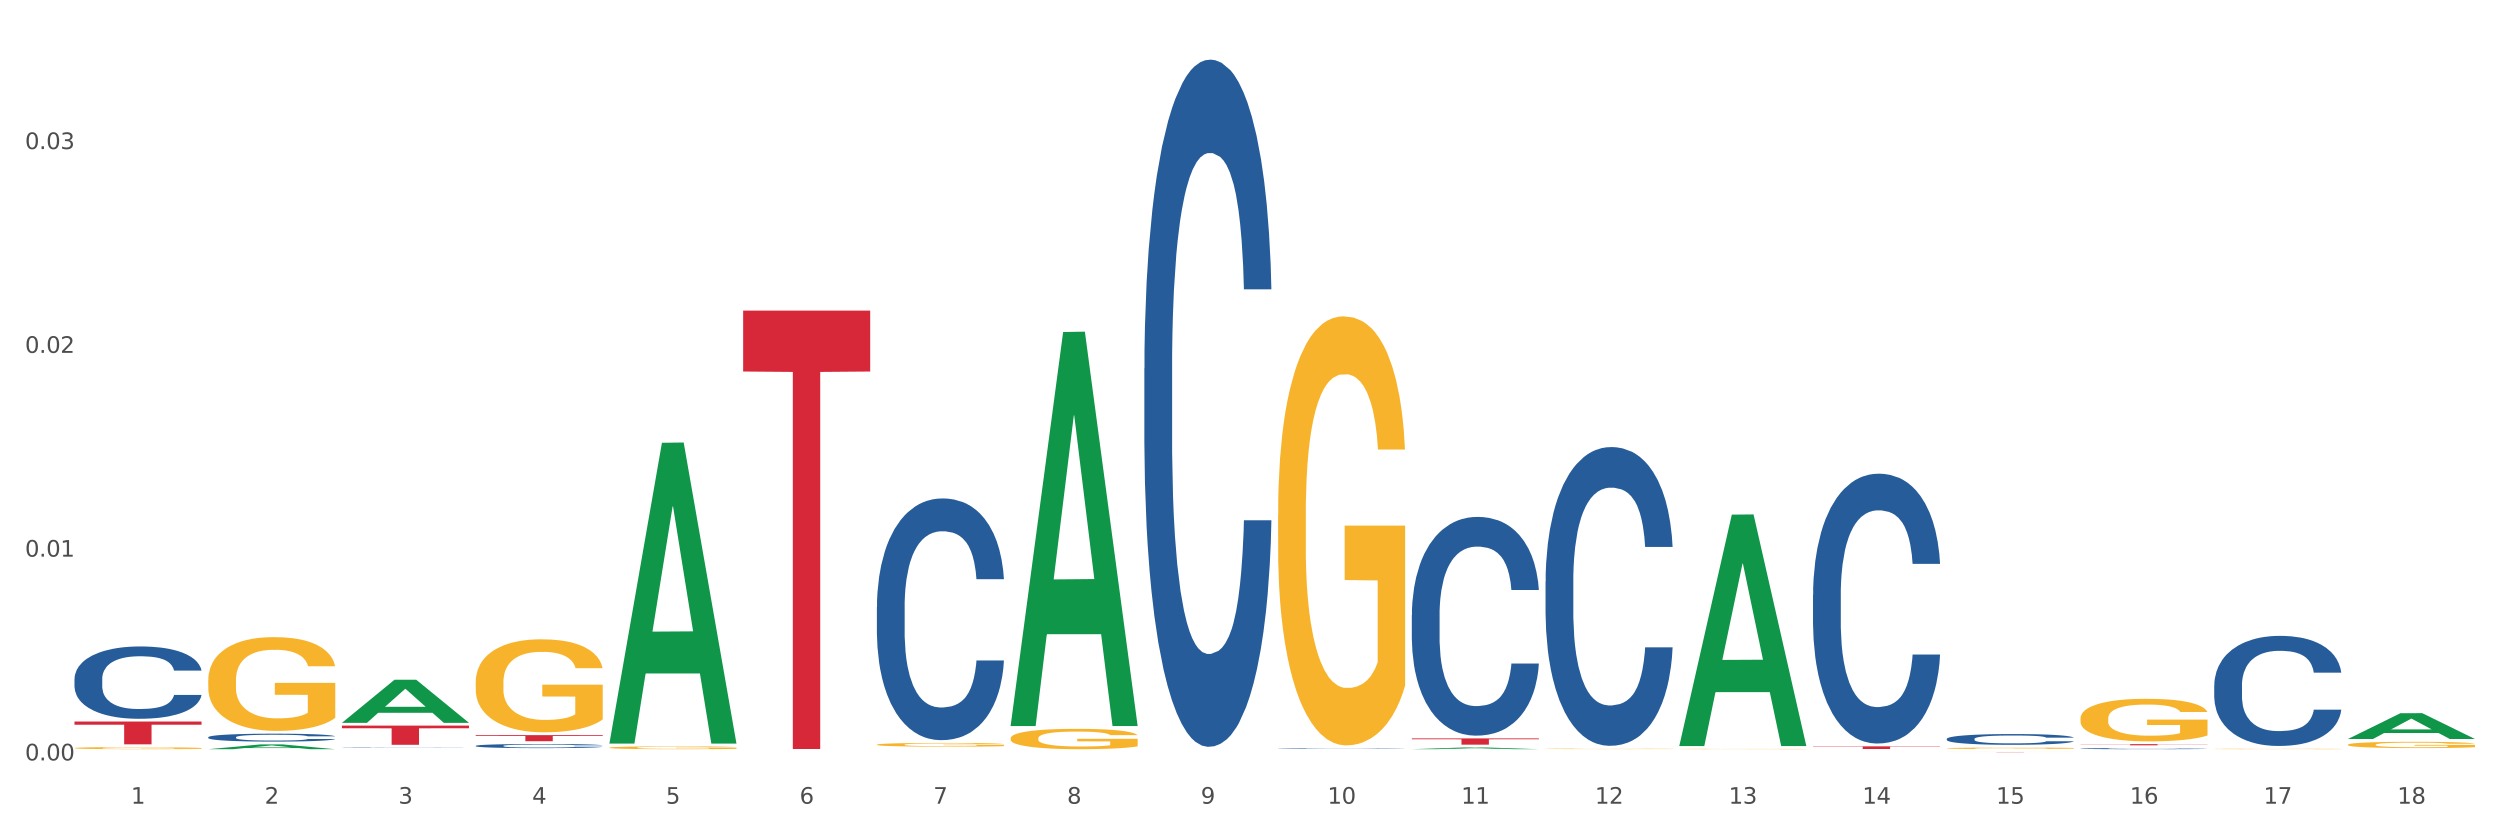 <?xml version="1.0" encoding="utf-8" standalone="no"?>
<!DOCTYPE svg PUBLIC "-//W3C//DTD SVG 1.1//EN"
  "http://www.w3.org/Graphics/SVG/1.1/DTD/svg11.dtd">
<svg xmlns:xlink="http://www.w3.org/1999/xlink" width="1080pt" height="360pt" viewBox="0 0 1080 360" xmlns="http://www.w3.org/2000/svg" version="1.1">
 <rect x="0" y="0" width="1080" height="360" fill="#333333" stroke="none"/>
 <defs>
  <style type="text/css">*{stroke-linejoin: round; stroke-linecap: butt}</style>
 </defs>
 <g id="figure_1">
  <g id="patch_1">
   <path d="M 0 360 
L 1080 360 
L 1080 0 
L 0 0 
z
" style="fill: #ffffff; stroke: #ffffff; stroke-linejoin: miter"/>
  </g>
  <g id="axes_1">
   <g id="matplotlib.axis_1">
    <g id="xtick_1">
     <g id="text_1">
      <!-- 1 -->
      <g style="fill: #4d4d4d" transform="translate(56.563 347.204) scale(0.096 -0.096)">
       <defs>
        <path id="DejaVuSans-31" d="M 794 531 
L 1825 531 
L 1825 4091 
L 703 3866 
L 703 4441 
L 1819 4666 
L 2450 4666 
L 2450 531 
L 3481 531 
L 3481 0 
L 794 0 
L 794 531 
z
" transform="scale(0.016)"/>
       </defs>
       <use xlink:href="#DejaVuSans-31"/>
      </g>
     </g>
    </g>
    <g id="xtick_2">
     <g id="text_2">
      <!-- 2 -->
      <g style="fill: #4d4d4d" transform="translate(114.336 347.204) scale(0.096 -0.096)">
       <defs>
        <path id="DejaVuSans-32" d="M 1228 531 
L 3431 531 
L 3431 0 
L 469 0 
L 469 531 
Q 828 903 1448 1529 
Q 2069 2156 2228 2338 
Q 2531 2678 2651 2914 
Q 2772 3150 2772 3378 
Q 2772 3750 2511 3984 
Q 2250 4219 1831 4219 
Q 1534 4219 1204 4116 
Q 875 4013 500 3803 
L 500 4441 
Q 881 4594 1212 4672 
Q 1544 4750 1819 4750 
Q 2544 4750 2975 4387 
Q 3406 4025 3406 3419 
Q 3406 3131 3298 2873 
Q 3191 2616 2906 2266 
Q 2828 2175 2409 1742 
Q 1991 1309 1228 531 
z
" transform="scale(0.016)"/>
       </defs>
       <use xlink:href="#DejaVuSans-32"/>
      </g>
     </g>
    </g>
    <g id="xtick_3">
     <g id="text_3">
      <!-- 3 -->
      <g style="fill: #4d4d4d" transform="translate(172.109 347.204) scale(0.096 -0.096)">
       <defs>
        <path id="DejaVuSans-33" d="M 2597 2516 
Q 3050 2419 3304 2112 
Q 3559 1806 3559 1356 
Q 3559 666 3084 287 
Q 2609 -91 1734 -91 
Q 1441 -91 1130 -33 
Q 819 25 488 141 
L 488 750 
Q 750 597 1062 519 
Q 1375 441 1716 441 
Q 2309 441 2620 675 
Q 2931 909 2931 1356 
Q 2931 1769 2642 2001 
Q 2353 2234 1838 2234 
L 1294 2234 
L 1294 2753 
L 1863 2753 
Q 2328 2753 2575 2939 
Q 2822 3125 2822 3475 
Q 2822 3834 2567 4026 
Q 2313 4219 1838 4219 
Q 1578 4219 1281 4162 
Q 984 4106 628 3988 
L 628 4550 
Q 988 4650 1302 4700 
Q 1616 4750 1894 4750 
Q 2613 4750 3031 4423 
Q 3450 4097 3450 3541 
Q 3450 3153 3228 2886 
Q 3006 2619 2597 2516 
z
" transform="scale(0.016)"/>
       </defs>
       <use xlink:href="#DejaVuSans-33"/>
      </g>
     </g>
    </g>
    <g id="xtick_4">
     <g id="text_4">
      <!-- 4 -->
      <g style="fill: #4d4d4d" transform="translate(229.882 347.204) scale(0.096 -0.096)">
       <defs>
        <path id="DejaVuSans-34" d="M 2419 4116 
L 825 1625 
L 2419 1625 
L 2419 4116 
z
M 2253 4666 
L 3047 4666 
L 3047 1625 
L 3713 1625 
L 3713 1100 
L 3047 1100 
L 3047 0 
L 2419 0 
L 2419 1100 
L 313 1100 
L 313 1709 
L 2253 4666 
z
" transform="scale(0.016)"/>
       </defs>
       <use xlink:href="#DejaVuSans-34"/>
      </g>
     </g>
    </g>
    <g id="xtick_5">
     <g id="text_5">
      <!-- 5 -->
      <g style="fill: #4d4d4d" transform="translate(287.655 347.204) scale(0.096 -0.096)">
       <defs>
        <path id="DejaVuSans-35" d="M 691 4666 
L 3169 4666 
L 3169 4134 
L 1269 4134 
L 1269 2991 
Q 1406 3038 1543 3061 
Q 1681 3084 1819 3084 
Q 2600 3084 3056 2656 
Q 3513 2228 3513 1497 
Q 3513 744 3044 326 
Q 2575 -91 1722 -91 
Q 1428 -91 1123 -41 
Q 819 9 494 109 
L 494 744 
Q 775 591 1075 516 
Q 1375 441 1709 441 
Q 2250 441 2565 725 
Q 2881 1009 2881 1497 
Q 2881 1984 2565 2268 
Q 2250 2553 1709 2553 
Q 1456 2553 1204 2497 
Q 953 2441 691 2322 
L 691 4666 
z
" transform="scale(0.016)"/>
       </defs>
       <use xlink:href="#DejaVuSans-35"/>
      </g>
     </g>
    </g>
    <g id="xtick_6">
     <g id="text_6">
      <!-- 6 -->
      <g style="fill: #4d4d4d" transform="translate(345.428 347.204) scale(0.096 -0.096)">
       <defs>
        <path id="DejaVuSans-36" d="M 2113 2584 
Q 1688 2584 1439 2293 
Q 1191 2003 1191 1497 
Q 1191 994 1439 701 
Q 1688 409 2113 409 
Q 2538 409 2786 701 
Q 3034 994 3034 1497 
Q 3034 2003 2786 2293 
Q 2538 2584 2113 2584 
z
M 3366 4563 
L 3366 3988 
Q 3128 4100 2886 4159 
Q 2644 4219 2406 4219 
Q 1781 4219 1451 3797 
Q 1122 3375 1075 2522 
Q 1259 2794 1537 2939 
Q 1816 3084 2150 3084 
Q 2853 3084 3261 2657 
Q 3669 2231 3669 1497 
Q 3669 778 3244 343 
Q 2819 -91 2113 -91 
Q 1303 -91 875 529 
Q 447 1150 447 2328 
Q 447 3434 972 4092 
Q 1497 4750 2381 4750 
Q 2619 4750 2861 4703 
Q 3103 4656 3366 4563 
z
" transform="scale(0.016)"/>
       </defs>
       <use xlink:href="#DejaVuSans-36"/>
      </g>
     </g>
    </g>
    <g id="xtick_7">
     <g id="text_7">
      <!-- 7 -->
      <g style="fill: #4d4d4d" transform="translate(403.201 347.204) scale(0.096 -0.096)">
       <defs>
        <path id="DejaVuSans-37" d="M 525 4666 
L 3525 4666 
L 3525 4397 
L 1831 0 
L 1172 0 
L 2766 4134 
L 525 4134 
L 525 4666 
z
" transform="scale(0.016)"/>
       </defs>
       <use xlink:href="#DejaVuSans-37"/>
      </g>
     </g>
    </g>
    <g id="xtick_8">
     <g id="text_8">
      <!-- 8 -->
      <g style="fill: #4d4d4d" transform="translate(460.974 347.204) scale(0.096 -0.096)">
       <defs>
        <path id="DejaVuSans-38" d="M 2034 2216 
Q 1584 2216 1326 1975 
Q 1069 1734 1069 1313 
Q 1069 891 1326 650 
Q 1584 409 2034 409 
Q 2484 409 2743 651 
Q 3003 894 3003 1313 
Q 3003 1734 2745 1975 
Q 2488 2216 2034 2216 
z
M 1403 2484 
Q 997 2584 770 2862 
Q 544 3141 544 3541 
Q 544 4100 942 4425 
Q 1341 4750 2034 4750 
Q 2731 4750 3128 4425 
Q 3525 4100 3525 3541 
Q 3525 3141 3298 2862 
Q 3072 2584 2669 2484 
Q 3125 2378 3379 2068 
Q 3634 1759 3634 1313 
Q 3634 634 3220 271 
Q 2806 -91 2034 -91 
Q 1263 -91 848 271 
Q 434 634 434 1313 
Q 434 1759 690 2068 
Q 947 2378 1403 2484 
z
M 1172 3481 
Q 1172 3119 1398 2916 
Q 1625 2713 2034 2713 
Q 2441 2713 2670 2916 
Q 2900 3119 2900 3481 
Q 2900 3844 2670 4047 
Q 2441 4250 2034 4250 
Q 1625 4250 1398 4047 
Q 1172 3844 1172 3481 
z
" transform="scale(0.016)"/>
       </defs>
       <use xlink:href="#DejaVuSans-38"/>
      </g>
     </g>
    </g>
    <g id="xtick_9">
     <g id="text_9">
      <!-- 9 -->
      <g style="fill: #4d4d4d" transform="translate(518.747 347.204) scale(0.096 -0.096)">
       <defs>
        <path id="DejaVuSans-39" d="M 703 97 
L 703 672 
Q 941 559 1184 500 
Q 1428 441 1663 441 
Q 2288 441 2617 861 
Q 2947 1281 2994 2138 
Q 2813 1869 2534 1725 
Q 2256 1581 1919 1581 
Q 1219 1581 811 2004 
Q 403 2428 403 3163 
Q 403 3881 828 4315 
Q 1253 4750 1959 4750 
Q 2769 4750 3195 4129 
Q 3622 3509 3622 2328 
Q 3622 1225 3098 567 
Q 2575 -91 1691 -91 
Q 1453 -91 1209 -44 
Q 966 3 703 97 
z
M 1959 2075 
Q 2384 2075 2632 2365 
Q 2881 2656 2881 3163 
Q 2881 3666 2632 3958 
Q 2384 4250 1959 4250 
Q 1534 4250 1286 3958 
Q 1038 3666 1038 3163 
Q 1038 2656 1286 2365 
Q 1534 2075 1959 2075 
z
" transform="scale(0.016)"/>
       </defs>
       <use xlink:href="#DejaVuSans-39"/>
      </g>
     </g>
    </g>
    <g id="xtick_10">
     <g id="text_10">
      <!-- 10 -->
      <g style="fill: #4d4d4d" transform="translate(573.466 347.204) scale(0.096 -0.096)">
       <defs>
        <path id="DejaVuSans-30" d="M 2034 4250 
Q 1547 4250 1301 3770 
Q 1056 3291 1056 2328 
Q 1056 1369 1301 889 
Q 1547 409 2034 409 
Q 2525 409 2770 889 
Q 3016 1369 3016 2328 
Q 3016 3291 2770 3770 
Q 2525 4250 2034 4250 
z
M 2034 4750 
Q 2819 4750 3233 4129 
Q 3647 3509 3647 2328 
Q 3647 1150 3233 529 
Q 2819 -91 2034 -91 
Q 1250 -91 836 529 
Q 422 1150 422 2328 
Q 422 3509 836 4129 
Q 1250 4750 2034 4750 
z
" transform="scale(0.016)"/>
       </defs>
       <use xlink:href="#DejaVuSans-31"/>
       <use xlink:href="#DejaVuSans-30" transform="translate(63.623 0)"/>
      </g>
     </g>
    </g>
    <g id="xtick_11">
     <g id="text_11">
      <!-- 11 -->
      <g style="fill: #4d4d4d" transform="translate(631.239 347.204) scale(0.096 -0.096)">
       <use xlink:href="#DejaVuSans-31"/>
       <use xlink:href="#DejaVuSans-31" transform="translate(63.623 0)"/>
      </g>
     </g>
    </g>
    <g id="xtick_12">
     <g id="text_12">
      <!-- 12 -->
      <g style="fill: #4d4d4d" transform="translate(689.012 347.204) scale(0.096 -0.096)">
       <use xlink:href="#DejaVuSans-31"/>
       <use xlink:href="#DejaVuSans-32" transform="translate(63.623 0)"/>
      </g>
     </g>
    </g>
    <g id="xtick_13">
     <g id="text_13">
      <!-- 13 -->
      <g style="fill: #4d4d4d" transform="translate(746.785 347.204) scale(0.096 -0.096)">
       <use xlink:href="#DejaVuSans-31"/>
       <use xlink:href="#DejaVuSans-33" transform="translate(63.623 0)"/>
      </g>
     </g>
    </g>
    <g id="xtick_14">
     <g id="text_14">
      <!-- 14 -->
      <g style="fill: #4d4d4d" transform="translate(804.558 347.204) scale(0.096 -0.096)">
       <use xlink:href="#DejaVuSans-31"/>
       <use xlink:href="#DejaVuSans-34" transform="translate(63.623 0)"/>
      </g>
     </g>
    </g>
    <g id="xtick_15">
     <g id="text_15">
      <!-- 15 -->
      <g style="fill: #4d4d4d" transform="translate(862.331 347.204) scale(0.096 -0.096)">
       <use xlink:href="#DejaVuSans-31"/>
       <use xlink:href="#DejaVuSans-35" transform="translate(63.623 0)"/>
      </g>
     </g>
    </g>
    <g id="xtick_16">
     <g id="text_16">
      <!-- 16 -->
      <g style="fill: #4d4d4d" transform="translate(920.104 347.204) scale(0.096 -0.096)">
       <use xlink:href="#DejaVuSans-31"/>
       <use xlink:href="#DejaVuSans-36" transform="translate(63.623 0)"/>
      </g>
     </g>
    </g>
    <g id="xtick_17">
     <g id="text_17">
      <!-- 17 -->
      <g style="fill: #4d4d4d" transform="translate(977.877 347.204) scale(0.096 -0.096)">
       <use xlink:href="#DejaVuSans-31"/>
       <use xlink:href="#DejaVuSans-37" transform="translate(63.623 0)"/>
      </g>
     </g>
    </g>
    <g id="xtick_18">
     <g id="text_18">
      <!-- 18 -->
      <g style="fill: #4d4d4d" transform="translate(1035.65 347.204) scale(0.096 -0.096)">
       <use xlink:href="#DejaVuSans-31"/>
       <use xlink:href="#DejaVuSans-38" transform="translate(63.623 0)"/>
      </g>
     </g>
    </g>
    <g id="xtick_19"/>
    <g id="xtick_20"/>
    <g id="xtick_21"/>
    <g id="xtick_22"/>
    <g id="xtick_23"/>
    <g id="xtick_24"/>
    <g id="xtick_25"/>
    <g id="xtick_26"/>
    <g id="xtick_27"/>
    <g id="xtick_28"/>
    <g id="xtick_29"/>
    <g id="xtick_30"/>
    <g id="xtick_31"/>
    <g id="xtick_32"/>
    <g id="xtick_33"/>
    <g id="xtick_34"/>
    <g id="xtick_35"/>
   </g>
   <g id="matplotlib.axis_2">
    <g id="ytick_1">
     <g id="text_19">
      <!-- 0.00 -->
      <g style="fill: #4d4d4d" transform="translate(10.8 328.502) scale(0.096 -0.096)">
       <defs>
        <path id="DejaVuSans-2e" d="M 684 794 
L 1344 794 
L 1344 0 
L 684 0 
L 684 794 
z
" transform="scale(0.016)"/>
       </defs>
       <use xlink:href="#DejaVuSans-30"/>
       <use xlink:href="#DejaVuSans-2e" transform="translate(63.623 0)"/>
       <use xlink:href="#DejaVuSans-30" transform="translate(95.41 0)"/>
       <use xlink:href="#DejaVuSans-30" transform="translate(159.033 0)"/>
      </g>
     </g>
    </g>
    <g id="ytick_2">
     <g id="text_20">
      <!-- 0.01 -->
      <g style="fill: #4d4d4d" transform="translate(10.8 240.469) scale(0.096 -0.096)">
       <use xlink:href="#DejaVuSans-30"/>
       <use xlink:href="#DejaVuSans-2e" transform="translate(63.623 0)"/>
       <use xlink:href="#DejaVuSans-30" transform="translate(95.41 0)"/>
       <use xlink:href="#DejaVuSans-31" transform="translate(159.033 0)"/>
      </g>
     </g>
    </g>
    <g id="ytick_3">
     <g id="text_21">
      <!-- 0.02 -->
      <g style="fill: #4d4d4d" transform="translate(10.8 152.435) scale(0.096 -0.096)">
       <use xlink:href="#DejaVuSans-30"/>
       <use xlink:href="#DejaVuSans-2e" transform="translate(63.623 0)"/>
       <use xlink:href="#DejaVuSans-30" transform="translate(95.41 0)"/>
       <use xlink:href="#DejaVuSans-32" transform="translate(159.033 0)"/>
      </g>
     </g>
    </g>
    <g id="ytick_4">
     <g id="text_22">
      <!-- 0.03 -->
      <g style="fill: #4d4d4d" transform="translate(10.8 64.401) scale(0.096 -0.096)">
       <use xlink:href="#DejaVuSans-30"/>
       <use xlink:href="#DejaVuSans-2e" transform="translate(63.623 0)"/>
       <use xlink:href="#DejaVuSans-30" transform="translate(95.41 0)"/>
       <use xlink:href="#DejaVuSans-33" transform="translate(159.033 0)"/>
      </g>
     </g>
    </g>
    <g id="ytick_5"/>
    <g id="ytick_6"/>
    <g id="ytick_7"/>
    <g id="ytick_8"/>
   </g>
   <g id="PolyCollection_1">
    <path d="M 89.948 323.655 
L 90.005 323.653 
L 112.637 321.575 
L 122.03 321.573 
L 144.832 323.659 
L 133.969 323.659 
L 129.046 323.173 
L 105.678 323.173 
L 105.508 323.181 
L 100.755 323.659 
L 89.948 323.659 
L 89.948 323.655 
L 108.62 322.883 
L 126.104 322.881 
L 117.447 322.018 
L 117.334 322.014 
L 117.22 322.02 
L 108.563 322.881 
L 108.62 322.883 
L 89.948 323.655 
z
" clip-path="url(#pdefc5ba7cc)" style="fill: #109648"/>
    <path d="M 89.948 293.963 
L 90.013 293.926 
L 90.013 292.594 
L 90.142 291.447 
L 90.79 288.673 
L 91.762 286.379 
L 92.475 285.158 
L 93.188 284.159 
L 94.03 283.16 
L 95.067 282.125 
L 96.946 280.608 
L 98.113 279.831 
L 99.538 279.017 
L 102.13 277.833 
L 104.009 277.167 
L 105.953 276.612 
L 109.128 275.947 
L 111.202 275.651 
L 113.405 275.429 
L 116.062 275.281 
L 118.071 275.244 
L 122.477 275.355 
L 126.235 275.688 
L 128.049 275.947 
L 130.382 276.39 
L 131.613 276.686 
L 133.622 277.278 
L 135.696 278.055 
L 137.121 278.721 
L 139.26 279.979 
L 140.88 281.237 
L 142.37 282.791 
L 143.148 283.863 
L 143.731 284.862 
L 144.249 286.009 
L 144.768 287.822 
L 133.104 287.822 
L 132.65 286.527 
L 131.937 285.306 
L 130.901 284.122 
L 129.993 283.382 
L 128.438 282.458 
L 127.013 281.866 
L 125.522 281.422 
L 123.708 281.052 
L 122.282 280.867 
L 120.274 280.719 
L 116.321 280.756 
L 113.664 281.052 
L 111.85 281.422 
L 110.684 281.755 
L 109.647 282.125 
L 108.48 282.643 
L 107.12 283.419 
L 106.148 284.122 
L 105.176 285.01 
L 104.398 285.898 
L 103.685 286.934 
L 103.102 288.044 
L 102.648 289.191 
L 102.26 290.596 
L 101.936 292.927 
L 101.936 297.995 
L 102.065 299.142 
L 102.389 300.659 
L 102.778 301.806 
L 103.426 303.174 
L 104.009 304.099 
L 105.111 305.431 
L 106.342 306.541 
L 107.314 307.244 
L 108.286 307.836 
L 109.971 308.65 
L 111.85 309.316 
L 113.47 309.723 
L 115.673 310.092 
L 117.163 310.24 
L 118.459 310.314 
L 121.634 310.314 
L 123.902 310.203 
L 126.43 309.944 
L 128.373 309.612 
L 129.993 309.205 
L 131.808 308.539 
L 132.974 307.91 
L 132.974 300.178 
L 118.719 300.141 
L 118.719 294.999 
L 144.832 294.999 
L 144.832 310.092 
L 143.731 310.869 
L 142.5 311.572 
L 141.204 312.201 
L 139.26 312.978 
L 136.927 313.718 
L 134.853 314.236 
L 132.65 314.68 
L 130.058 315.087 
L 126.689 315.457 
L 124.615 315.605 
L 122.023 315.716 
L 118.978 315.753 
L 116.321 315.679 
L 113.729 315.494 
L 111.007 315.161 
L 108.351 314.68 
L 106.342 314.199 
L 104.333 313.607 
L 102.195 312.83 
L 100.51 312.09 
L 99.214 311.424 
L 97.789 310.573 
L 96.233 309.464 
L 95.067 308.465 
L 94.03 307.429 
L 92.929 306.097 
L 92.151 304.95 
L 91.374 303.507 
L 90.92 302.435 
L 90.402 300.77 
L 90.013 298.439 
L 89.948 293.963 
z
" clip-path="url(#pdefc5ba7cc)" style="fill: #f7b32b"/>
    <path d="M 32.175 323.164 
L 32.24 323.163 
L 32.24 323.132 
L 32.369 323.106 
L 33.017 323.043 
L 33.989 322.991 
L 34.702 322.964 
L 35.415 322.941 
L 36.257 322.918 
L 37.294 322.895 
L 39.173 322.86 
L 40.34 322.842 
L 41.765 322.824 
L 44.357 322.797 
L 46.236 322.782 
L 48.18 322.769 
L 51.355 322.754 
L 53.429 322.748 
L 55.632 322.742 
L 58.289 322.739 
L 60.298 322.738 
L 64.704 322.741 
L 68.462 322.748 
L 70.277 322.754 
L 72.609 322.764 
L 73.84 322.771 
L 75.849 322.784 
L 77.923 322.802 
L 79.348 322.817 
L 81.487 322.846 
L 83.107 322.874 
L 84.597 322.91 
L 85.375 322.934 
L 85.958 322.957 
L 86.476 322.983 
L 86.995 323.024 
L 75.331 323.024 
L 74.877 322.995 
L 74.164 322.967 
L 73.128 322.94 
L 72.22 322.923 
L 70.665 322.902 
L 69.24 322.889 
L 67.749 322.879 
L 65.935 322.87 
L 64.509 322.866 
L 62.501 322.863 
L 58.548 322.863 
L 55.891 322.87 
L 54.077 322.879 
L 52.911 322.886 
L 51.874 322.895 
L 50.707 322.906 
L 49.347 322.924 
L 48.375 322.94 
L 47.403 322.96 
L 46.625 322.98 
L 45.912 323.004 
L 45.329 323.029 
L 44.876 323.055 
L 44.487 323.087 
L 44.163 323.14 
L 44.163 323.255 
L 44.292 323.281 
L 44.616 323.316 
L 45.005 323.342 
L 45.653 323.373 
L 46.236 323.394 
L 47.338 323.424 
L 48.569 323.449 
L 49.541 323.465 
L 50.513 323.479 
L 52.198 323.497 
L 54.077 323.512 
L 55.697 323.522 
L 57.9 323.53 
L 59.39 323.533 
L 60.686 323.535 
L 63.861 323.535 
L 66.129 323.533 
L 68.657 323.527 
L 70.601 323.519 
L 72.22 323.51 
L 74.035 323.495 
L 75.201 323.48 
L 75.201 323.305 
L 60.946 323.304 
L 60.946 323.187 
L 87.059 323.187 
L 87.059 323.53 
L 85.958 323.548 
L 84.727 323.564 
L 83.431 323.578 
L 81.487 323.596 
L 79.154 323.612 
L 77.08 323.624 
L 74.877 323.634 
L 72.285 323.643 
L 68.916 323.652 
L 66.842 323.655 
L 64.25 323.658 
L 61.205 323.659 
L 58.548 323.657 
L 55.956 323.653 
L 53.235 323.645 
L 50.578 323.634 
L 48.569 323.623 
L 46.56 323.61 
L 44.422 323.592 
L 42.737 323.575 
L 41.441 323.56 
L 40.016 323.541 
L 38.46 323.516 
L 37.294 323.493 
L 36.257 323.469 
L 35.156 323.439 
L 34.378 323.413 
L 33.601 323.38 
L 33.147 323.356 
L 32.629 323.318 
L 32.24 323.265 
L 32.175 323.164 
z
" clip-path="url(#pdefc5ba7cc)" style="fill: #f7b32b"/>
    <path d="M 147.721 313.471 
L 202.605 313.471 
L 202.605 314.62 
L 181.016 314.628 
L 181.016 321.744 
L 169.18 321.744 
L 169.18 314.628 
L 147.721 314.62 
L 147.721 313.479 
L 147.721 313.471 
z
" clip-path="url(#pdefc5ba7cc)" style="fill: #d62839"/>
    <path d="M 783.224 322.402 
L 838.108 322.402 
L 838.108 322.563 
L 816.519 322.564 
L 816.519 323.559 
L 804.683 323.559 
L 804.683 322.564 
L 783.224 322.563 
L 783.224 322.403 
L 783.224 322.402 
z
" clip-path="url(#pdefc5ba7cc)" style="fill: #d62839"/>
    <path d="M 609.905 319 
L 664.789 319 
L 664.789 319.375 
L 643.2 319.378 
L 643.2 321.699 
L 631.364 321.699 
L 631.364 319.378 
L 609.905 319.375 
L 609.905 319.003 
L 609.905 319 
z
" clip-path="url(#pdefc5ba7cc)" style="fill: #d62839"/>
    <path d="M 840.997 324.855 
L 895.881 324.855 
L 895.881 324.868 
L 874.291 324.868 
L 874.291 324.95 
L 862.456 324.95 
L 862.456 324.868 
L 840.997 324.868 
L 840.997 324.855 
L 840.997 324.855 
z
" clip-path="url(#pdefc5ba7cc)" style="fill: #d62839"/>
    <path d="M 321.04 134.177 
L 375.924 134.177 
L 375.924 160.497 
L 354.335 160.675 
L 354.335 323.575 
L 342.499 323.575 
L 342.499 160.675 
L 321.04 160.497 
L 321.04 134.355 
L 321.04 134.177 
z
" clip-path="url(#pdefc5ba7cc)" style="fill: #d62839"/>
    <path d="M 205.494 317.571 
L 260.378 317.571 
L 260.378 317.937 
L 238.789 317.939 
L 238.789 320.202 
L 226.953 320.202 
L 226.953 317.939 
L 205.494 317.937 
L 205.494 317.573 
L 205.494 317.571 
z
" clip-path="url(#pdefc5ba7cc)" style="fill: #d62839"/>
    <path d="M 32.175 311.713 
L 87.059 311.713 
L 87.059 313.079 
L 65.47 313.088 
L 65.47 321.542 
L 53.635 321.542 
L 53.635 313.088 
L 32.175 313.079 
L 32.175 311.722 
L 32.175 311.713 
z
" clip-path="url(#pdefc5ba7cc)" style="fill: #d62839"/>
    <path d="M 89.948 318.489 
L 90.013 318.486 
L 90.013 318.398 
L 90.207 318.28 
L 90.921 318.06 
L 91.829 317.894 
L 93.386 317.7 
L 94.23 317.619 
L 95.333 317.528 
L 97.603 317.381 
L 100.198 317.256 
L 102.015 317.187 
L 103.377 317.143 
L 106.426 317.065 
L 108.178 317.03 
L 109.994 317.002 
L 111.551 316.983 
L 114.146 316.962 
L 116.222 316.952 
L 118.623 316.949 
L 120.634 316.952 
L 123.294 316.965 
L 127.186 317.002 
L 128.678 317.024 
L 130.69 317.062 
L 132.766 317.112 
L 134.452 317.162 
L 136.399 317.234 
L 138.41 317.328 
L 140.356 317.447 
L 141.718 317.556 
L 142.821 317.672 
L 143.794 317.813 
L 144.508 317.966 
L 144.832 318.095 
L 132.96 318.095 
L 132.636 317.979 
L 131.987 317.854 
L 131.338 317.769 
L 130.625 317.7 
L 129.522 317.622 
L 128.549 317.572 
L 126.927 317.513 
L 125.435 317.475 
L 124.202 317.453 
L 122.71 317.434 
L 119.531 317.415 
L 117.26 317.415 
L 115.833 317.422 
L 114.082 317.437 
L 112.589 317.459 
L 110.838 317.497 
L 109.475 317.538 
L 108.113 317.591 
L 107.335 317.628 
L 106.167 317.697 
L 105.388 317.754 
L 104.35 317.851 
L 103.766 317.92 
L 102.728 318.098 
L 102.274 318.229 
L 102.08 318.32 
L 101.95 318.42 
L 101.95 318.909 
L 102.339 319.128 
L 102.663 319.222 
L 103.183 319.328 
L 104.156 319.466 
L 105.583 319.601 
L 107.075 319.698 
L 108.308 319.757 
L 109.475 319.801 
L 110.643 319.835 
L 112.07 319.867 
L 113.238 319.886 
L 114.99 319.904 
L 117.066 319.914 
L 118.688 319.914 
L 121.996 319.898 
L 123.488 319.882 
L 124.916 319.861 
L 126.473 319.826 
L 127.705 319.789 
L 128.419 319.76 
L 129.587 319.701 
L 130.495 319.638 
L 131.273 319.566 
L 131.792 319.504 
L 132.376 319.41 
L 132.83 319.303 
L 132.96 319.247 
L 144.832 319.247 
L 144.573 319.36 
L 144.119 319.469 
L 143.21 319.616 
L 142.497 319.701 
L 141.394 319.804 
L 140.226 319.892 
L 138.604 319.989 
L 137.112 320.061 
L 135.555 320.123 
L 133.868 320.18 
L 130.819 320.258 
L 129.716 320.28 
L 127.381 320.318 
L 125.564 320.339 
L 122.905 320.361 
L 120.18 320.374 
L 117.325 320.377 
L 114.795 320.371 
L 112.006 320.352 
L 110.254 320.333 
L 108.308 320.305 
L 106.037 320.261 
L 103.896 320.208 
L 101.885 320.145 
L 100.004 320.073 
L 98.252 319.992 
L 95.981 319.857 
L 94.295 319.726 
L 93.062 319.604 
L 92.219 319.5 
L 91.375 319.369 
L 90.921 319.278 
L 90.207 319.059 
L 89.948 318.856 
L 89.948 318.489 
z
" clip-path="url(#pdefc5ba7cc)" style="fill: #255c99"/>
    <path d="M 32.175 293.307 
L 32.24 293.278 
L 32.24 292.479 
L 32.434 291.395 
L 33.148 289.397 
L 34.056 287.884 
L 35.613 286.115 
L 36.457 285.373 
L 37.56 284.545 
L 39.83 283.204 
L 42.425 282.062 
L 44.242 281.434 
L 45.604 281.035 
L 48.653 280.321 
L 50.405 280.008 
L 52.221 279.751 
L 53.778 279.579 
L 56.373 279.38 
L 58.449 279.294 
L 60.85 279.265 
L 62.861 279.294 
L 65.521 279.408 
L 69.413 279.751 
L 70.905 279.95 
L 72.917 280.293 
L 74.993 280.75 
L 76.679 281.206 
L 78.626 281.863 
L 80.637 282.719 
L 82.583 283.803 
L 83.945 284.802 
L 85.048 285.858 
L 86.021 287.142 
L 86.735 288.541 
L 87.059 289.711 
L 75.187 289.711 
L 74.863 288.655 
L 74.214 287.513 
L 73.565 286.743 
L 72.852 286.115 
L 71.749 285.402 
L 70.776 284.945 
L 69.154 284.403 
L 67.662 284.06 
L 66.429 283.86 
L 64.937 283.689 
L 61.758 283.518 
L 59.487 283.518 
L 58.06 283.575 
L 56.309 283.718 
L 54.816 283.917 
L 53.065 284.26 
L 51.702 284.631 
L 50.34 285.116 
L 49.562 285.459 
L 48.394 286.086 
L 47.615 286.6 
L 46.577 287.485 
L 45.993 288.113 
L 44.955 289.74 
L 44.501 290.938 
L 44.307 291.766 
L 44.177 292.679 
L 44.177 297.131 
L 44.566 299.129 
L 44.891 299.985 
L 45.41 300.956 
L 46.383 302.211 
L 47.81 303.439 
L 49.302 304.323 
L 50.535 304.866 
L 51.702 305.265 
L 52.87 305.579 
L 54.297 305.864 
L 55.465 306.036 
L 57.217 306.207 
L 59.293 306.293 
L 60.915 306.293 
L 64.223 306.15 
L 65.715 306.007 
L 67.143 305.807 
L 68.7 305.493 
L 69.932 305.151 
L 70.646 304.894 
L 71.814 304.352 
L 72.722 303.781 
L 73.5 303.125 
L 74.019 302.554 
L 74.603 301.698 
L 75.057 300.727 
L 75.187 300.214 
L 87.059 300.214 
L 86.8 301.241 
L 86.346 302.24 
L 85.437 303.581 
L 84.724 304.352 
L 83.621 305.294 
L 82.453 306.093 
L 80.831 306.978 
L 79.339 307.634 
L 77.782 308.205 
L 76.095 308.718 
L 73.046 309.432 
L 71.943 309.632 
L 69.608 309.974 
L 67.791 310.174 
L 65.132 310.374 
L 62.407 310.488 
L 59.552 310.516 
L 57.022 310.459 
L 54.233 310.288 
L 52.481 310.117 
L 50.535 309.86 
L 48.264 309.46 
L 46.123 308.975 
L 44.112 308.405 
L 42.231 307.748 
L 40.479 307.006 
L 38.208 305.779 
L 36.522 304.58 
L 35.289 303.467 
L 34.446 302.525 
L 33.602 301.327 
L 33.148 300.499 
L 32.434 298.501 
L 32.175 296.646 
L 32.175 293.307 
z
" clip-path="url(#pdefc5ba7cc)" style="fill: #255c99"/>
    <path d="M 840.997 323.245 
L 841.062 323.245 
L 841.062 323.224 
L 841.191 323.207 
L 841.839 323.164 
L 842.811 323.129 
L 843.524 323.11 
L 844.237 323.095 
L 845.079 323.079 
L 846.116 323.063 
L 847.995 323.04 
L 849.161 323.028 
L 850.587 323.016 
L 853.179 322.998 
L 855.058 322.987 
L 857.002 322.979 
L 860.177 322.969 
L 862.251 322.964 
L 864.454 322.961 
L 867.111 322.958 
L 869.119 322.958 
L 873.526 322.959 
L 877.284 322.965 
L 879.098 322.969 
L 881.431 322.975 
L 882.662 322.98 
L 884.671 322.989 
L 886.744 323.001 
L 888.17 323.011 
L 890.308 323.03 
L 891.928 323.05 
L 893.419 323.074 
L 894.196 323.09 
L 894.779 323.105 
L 895.298 323.123 
L 895.816 323.151 
L 884.153 323.151 
L 883.699 323.131 
L 882.986 323.112 
L 881.949 323.094 
L 881.042 323.083 
L 879.487 323.069 
L 878.061 323.059 
L 876.571 323.053 
L 874.757 323.047 
L 873.331 323.044 
L 871.322 323.042 
L 867.37 323.042 
L 864.713 323.047 
L 862.899 323.053 
L 861.732 323.058 
L 860.695 323.063 
L 859.529 323.071 
L 858.168 323.083 
L 857.196 323.094 
L 856.224 323.108 
L 855.447 323.121 
L 854.734 323.137 
L 854.151 323.154 
L 853.697 323.172 
L 853.308 323.193 
L 852.984 323.229 
L 852.984 323.307 
L 853.114 323.325 
L 853.438 323.348 
L 853.827 323.366 
L 854.475 323.387 
L 855.058 323.401 
L 856.16 323.421 
L 857.391 323.438 
L 858.363 323.449 
L 859.335 323.458 
L 861.019 323.471 
L 862.899 323.481 
L 864.519 323.487 
L 866.722 323.493 
L 868.212 323.495 
L 869.508 323.496 
L 872.683 323.496 
L 874.951 323.494 
L 877.478 323.49 
L 879.422 323.485 
L 881.042 323.479 
L 882.857 323.469 
L 884.023 323.459 
L 884.023 323.341 
L 869.767 323.34 
L 869.767 323.261 
L 895.881 323.261 
L 895.881 323.493 
L 894.779 323.505 
L 893.548 323.515 
L 892.252 323.525 
L 890.308 323.537 
L 887.976 323.548 
L 885.902 323.556 
L 883.699 323.563 
L 881.107 323.569 
L 877.737 323.575 
L 875.664 323.577 
L 873.072 323.579 
L 870.026 323.58 
L 867.37 323.578 
L 864.778 323.576 
L 862.056 323.571 
L 859.4 323.563 
L 857.391 323.556 
L 855.382 323.547 
L 853.244 323.535 
L 851.559 323.523 
L 850.263 323.513 
L 848.837 323.5 
L 847.282 323.483 
L 846.116 323.468 
L 845.079 323.452 
L 843.977 323.431 
L 843.2 323.414 
L 842.422 323.392 
L 841.969 323.375 
L 841.45 323.35 
L 841.062 323.314 
L 840.997 323.245 
z
" clip-path="url(#pdefc5ba7cc)" style="fill: #f7b32b"/>
    <path d="M 898.77 310.384 
L 898.835 310.368 
L 898.835 309.763 
L 898.964 309.243 
L 899.612 307.983 
L 900.584 306.942 
L 901.297 306.388 
L 902.01 305.935 
L 902.852 305.481 
L 903.889 305.011 
L 905.768 304.323 
L 906.934 303.97 
L 908.36 303.601 
L 910.952 303.064 
L 912.831 302.761 
L 914.775 302.509 
L 917.95 302.207 
L 920.024 302.073 
L 922.227 301.972 
L 924.884 301.905 
L 926.892 301.888 
L 931.299 301.939 
L 935.057 302.09 
L 936.871 302.207 
L 939.204 302.409 
L 940.435 302.543 
L 942.444 302.812 
L 944.517 303.164 
L 945.943 303.467 
L 948.081 304.037 
L 949.701 304.608 
L 951.192 305.313 
L 951.969 305.8 
L 952.552 306.254 
L 953.071 306.774 
L 953.589 307.597 
L 941.926 307.597 
L 941.472 307.009 
L 940.759 306.455 
L 939.722 305.918 
L 938.815 305.582 
L 937.26 305.162 
L 935.834 304.894 
L 934.344 304.692 
L 932.53 304.524 
L 931.104 304.44 
L 929.095 304.373 
L 925.143 304.39 
L 922.486 304.524 
L 920.672 304.692 
L 919.505 304.843 
L 918.468 305.011 
L 917.302 305.246 
L 915.941 305.599 
L 914.969 305.918 
L 913.997 306.321 
L 913.22 306.724 
L 912.507 307.194 
L 911.924 307.698 
L 911.47 308.218 
L 911.081 308.856 
L 910.757 309.914 
L 910.757 312.215 
L 910.887 312.735 
L 911.211 313.423 
L 911.6 313.944 
L 912.248 314.565 
L 912.831 314.985 
L 913.933 315.589 
L 915.164 316.093 
L 916.136 316.412 
L 917.108 316.681 
L 918.792 317.05 
L 920.672 317.352 
L 922.292 317.537 
L 924.495 317.705 
L 925.985 317.772 
L 927.281 317.806 
L 930.456 317.806 
L 932.724 317.755 
L 935.251 317.638 
L 937.195 317.487 
L 938.815 317.302 
L 940.63 317 
L 941.796 316.714 
L 941.796 313.205 
L 927.54 313.188 
L 927.54 310.854 
L 953.654 310.854 
L 953.654 317.705 
L 952.552 318.058 
L 951.321 318.377 
L 950.025 318.662 
L 948.081 319.015 
L 945.749 319.351 
L 943.675 319.586 
L 941.472 319.787 
L 938.88 319.972 
L 935.51 320.14 
L 933.437 320.207 
L 930.845 320.257 
L 927.799 320.274 
L 925.143 320.241 
L 922.551 320.157 
L 919.829 320.005 
L 917.172 319.787 
L 915.164 319.569 
L 913.155 319.3 
L 911.017 318.948 
L 909.332 318.612 
L 908.036 318.31 
L 906.61 317.923 
L 905.055 317.42 
L 903.889 316.966 
L 902.852 316.496 
L 901.75 315.892 
L 900.973 315.371 
L 900.195 314.716 
L 899.742 314.229 
L 899.223 313.474 
L 898.835 312.416 
L 898.77 310.384 
z
" clip-path="url(#pdefc5ba7cc)" style="fill: #f7b32b"/>
    <path d="M 1014.316 321.713 
L 1014.38 321.71 
L 1014.38 321.621 
L 1014.51 321.544 
L 1015.158 321.357 
L 1016.13 321.203 
L 1016.843 321.12 
L 1017.556 321.053 
L 1018.398 320.986 
L 1019.435 320.916 
L 1021.314 320.814 
L 1022.48 320.762 
L 1023.906 320.707 
L 1026.498 320.628 
L 1028.377 320.583 
L 1030.321 320.545 
L 1033.496 320.501 
L 1035.57 320.481 
L 1037.773 320.466 
L 1040.429 320.456 
L 1042.438 320.453 
L 1046.845 320.461 
L 1050.603 320.483 
L 1052.417 320.501 
L 1054.75 320.53 
L 1055.981 320.55 
L 1057.99 320.59 
L 1060.063 320.642 
L 1061.489 320.687 
L 1063.627 320.772 
L 1065.247 320.857 
L 1066.738 320.961 
L 1067.515 321.033 
L 1068.098 321.1 
L 1068.617 321.178 
L 1069.135 321.3 
L 1057.471 321.3 
L 1057.018 321.212 
L 1056.305 321.13 
L 1055.268 321.051 
L 1054.361 321.001 
L 1052.806 320.939 
L 1051.38 320.899 
L 1049.89 320.869 
L 1048.076 320.844 
L 1046.65 320.832 
L 1044.641 320.822 
L 1040.689 320.824 
L 1038.032 320.844 
L 1036.218 320.869 
L 1035.051 320.891 
L 1034.014 320.916 
L 1032.848 320.951 
L 1031.487 321.003 
L 1030.515 321.051 
L 1029.543 321.11 
L 1028.766 321.17 
L 1028.053 321.24 
L 1027.47 321.315 
L 1027.016 321.392 
L 1026.627 321.486 
L 1026.303 321.643 
L 1026.303 321.984 
L 1026.433 322.061 
L 1026.757 322.163 
L 1027.146 322.24 
L 1027.794 322.333 
L 1028.377 322.395 
L 1029.479 322.484 
L 1030.71 322.559 
L 1031.682 322.606 
L 1032.654 322.646 
L 1034.338 322.701 
L 1036.218 322.746 
L 1037.838 322.773 
L 1040.041 322.798 
L 1041.531 322.808 
L 1042.827 322.813 
L 1046.002 322.813 
L 1048.27 322.806 
L 1050.797 322.788 
L 1052.741 322.766 
L 1054.361 322.738 
L 1056.176 322.694 
L 1057.342 322.651 
L 1057.342 322.131 
L 1043.086 322.128 
L 1043.086 321.782 
L 1069.2 321.782 
L 1069.2 322.798 
L 1068.098 322.85 
L 1066.867 322.898 
L 1065.571 322.94 
L 1063.627 322.992 
L 1061.295 323.042 
L 1059.221 323.077 
L 1057.018 323.107 
L 1054.426 323.134 
L 1051.056 323.159 
L 1048.983 323.169 
L 1046.391 323.176 
L 1043.345 323.179 
L 1040.689 323.174 
L 1038.097 323.161 
L 1035.375 323.139 
L 1032.718 323.107 
L 1030.71 323.074 
L 1028.701 323.035 
L 1026.563 322.982 
L 1024.878 322.932 
L 1023.582 322.888 
L 1022.156 322.83 
L 1020.601 322.756 
L 1019.435 322.689 
L 1018.398 322.619 
L 1017.296 322.529 
L 1016.519 322.452 
L 1015.741 322.355 
L 1015.288 322.283 
L 1014.769 322.171 
L 1014.38 322.014 
L 1014.316 321.713 
z
" clip-path="url(#pdefc5ba7cc)" style="fill: #f7b32b"/>
    <path d="M 898.77 321.47 
L 953.654 321.47 
L 953.654 321.542 
L 932.064 321.543 
L 932.064 321.987 
L 920.229 321.987 
L 920.229 321.543 
L 898.77 321.542 
L 898.77 321.471 
L 898.77 321.47 
z
" clip-path="url(#pdefc5ba7cc)" style="fill: #d62839"/>
    <path d="M 147.721 323.024 
L 147.786 323.023 
L 147.786 323.019 
L 147.98 323.012 
L 148.694 323 
L 149.602 322.991 
L 151.159 322.981 
L 152.003 322.976 
L 153.106 322.971 
L 155.376 322.963 
L 157.971 322.957 
L 159.788 322.953 
L 161.15 322.95 
L 164.199 322.946 
L 165.951 322.944 
L 167.767 322.943 
L 169.324 322.942 
L 171.919 322.941 
L 173.995 322.94 
L 176.396 322.94 
L 178.407 322.94 
L 181.067 322.941 
L 184.959 322.943 
L 186.451 322.944 
L 188.463 322.946 
L 190.539 322.949 
L 192.225 322.952 
L 194.172 322.955 
L 196.183 322.961 
L 198.129 322.967 
L 199.491 322.973 
L 200.594 322.979 
L 201.567 322.987 
L 202.281 322.995 
L 202.605 323.002 
L 190.733 323.002 
L 190.409 322.996 
L 189.76 322.989 
L 189.111 322.985 
L 188.398 322.981 
L 187.295 322.977 
L 186.322 322.974 
L 184.7 322.971 
L 183.208 322.969 
L 181.975 322.967 
L 180.483 322.966 
L 177.304 322.965 
L 175.033 322.965 
L 173.606 322.966 
L 171.854 322.966 
L 170.362 322.968 
L 168.611 322.97 
L 167.248 322.972 
L 165.886 322.975 
L 165.107 322.977 
L 163.94 322.981 
L 163.161 322.984 
L 162.123 322.989 
L 161.539 322.993 
L 160.501 323.002 
L 160.047 323.01 
L 159.853 323.014 
L 159.723 323.02 
L 159.723 323.046 
L 160.112 323.058 
L 160.436 323.063 
L 160.955 323.069 
L 161.929 323.077 
L 163.356 323.084 
L 164.848 323.089 
L 166.081 323.093 
L 167.248 323.095 
L 168.416 323.097 
L 169.843 323.098 
L 171.011 323.1 
L 172.763 323.101 
L 174.839 323.101 
L 176.461 323.101 
L 179.769 323.1 
L 181.261 323.099 
L 182.689 323.098 
L 184.246 323.096 
L 185.478 323.094 
L 186.192 323.093 
L 187.36 323.089 
L 188.268 323.086 
L 189.046 323.082 
L 189.565 323.079 
L 190.149 323.074 
L 190.603 323.068 
L 190.733 323.065 
L 202.605 323.065 
L 202.346 323.071 
L 201.892 323.077 
L 200.983 323.085 
L 200.27 323.089 
L 199.167 323.095 
L 197.999 323.1 
L 196.377 323.105 
L 194.885 323.109 
L 193.328 323.112 
L 191.641 323.116 
L 188.592 323.12 
L 187.489 323.121 
L 185.154 323.123 
L 183.337 323.124 
L 180.678 323.125 
L 177.953 323.126 
L 175.098 323.126 
L 172.568 323.126 
L 169.778 323.125 
L 168.027 323.124 
L 166.081 323.122 
L 163.81 323.12 
L 161.669 323.117 
L 159.658 323.114 
L 157.777 323.11 
L 156.025 323.105 
L 153.754 323.098 
L 152.068 323.091 
L 150.835 323.084 
L 149.992 323.079 
L 149.148 323.071 
L 148.694 323.067 
L 147.98 323.055 
L 147.721 323.044 
L 147.721 323.024 
z
" clip-path="url(#pdefc5ba7cc)" style="fill: #255c99"/>
    <path d="M 205.494 322.203 
L 205.559 322.201 
L 205.559 322.155 
L 205.753 322.093 
L 206.467 321.979 
L 207.375 321.892 
L 208.932 321.791 
L 209.776 321.748 
L 210.879 321.701 
L 213.149 321.624 
L 215.744 321.559 
L 217.561 321.523 
L 218.923 321.5 
L 221.972 321.459 
L 223.724 321.441 
L 225.54 321.426 
L 227.097 321.416 
L 229.692 321.405 
L 231.768 321.4 
L 234.169 321.398 
L 236.18 321.4 
L 238.84 321.407 
L 242.732 321.426 
L 244.224 321.438 
L 246.236 321.457 
L 248.312 321.483 
L 249.998 321.51 
L 251.945 321.547 
L 253.956 321.596 
L 255.902 321.658 
L 257.264 321.716 
L 258.367 321.776 
L 259.34 321.85 
L 260.054 321.93 
L 260.378 321.997 
L 248.506 321.997 
L 248.182 321.936 
L 247.533 321.871 
L 246.884 321.827 
L 246.171 321.791 
L 245.068 321.75 
L 244.095 321.724 
L 242.473 321.693 
L 240.981 321.673 
L 239.748 321.662 
L 238.256 321.652 
L 235.077 321.642 
L 232.806 321.642 
L 231.379 321.645 
L 229.627 321.654 
L 228.135 321.665 
L 226.384 321.685 
L 225.021 321.706 
L 223.659 321.734 
L 222.88 321.753 
L 221.713 321.789 
L 220.934 321.819 
L 219.896 321.869 
L 219.312 321.905 
L 218.274 321.999 
L 217.82 322.067 
L 217.626 322.115 
L 217.496 322.167 
L 217.496 322.422 
L 217.885 322.536 
L 218.209 322.586 
L 218.728 322.641 
L 219.702 322.713 
L 221.129 322.783 
L 222.621 322.834 
L 223.854 322.865 
L 225.021 322.888 
L 226.189 322.906 
L 227.616 322.922 
L 228.784 322.932 
L 230.536 322.942 
L 232.612 322.947 
L 234.234 322.947 
L 237.542 322.939 
L 239.034 322.931 
L 240.462 322.919 
L 242.019 322.901 
L 243.251 322.881 
L 243.965 322.867 
L 245.133 322.836 
L 246.041 322.803 
L 246.819 322.765 
L 247.338 322.733 
L 247.922 322.684 
L 248.376 322.628 
L 248.506 322.599 
L 260.378 322.599 
L 260.119 322.657 
L 259.665 322.715 
L 258.756 322.792 
L 258.043 322.836 
L 256.94 322.89 
L 255.772 322.935 
L 254.15 322.986 
L 252.658 323.024 
L 251.101 323.056 
L 249.414 323.086 
L 246.365 323.127 
L 245.262 323.138 
L 242.927 323.158 
L 241.11 323.169 
L 238.45 323.181 
L 235.726 323.187 
L 232.871 323.189 
L 230.341 323.186 
L 227.551 323.176 
L 225.8 323.166 
L 223.854 323.151 
L 221.583 323.128 
L 219.442 323.101 
L 217.431 323.068 
L 215.55 323.03 
L 213.798 322.988 
L 211.527 322.917 
L 209.841 322.849 
L 208.608 322.785 
L 207.765 322.731 
L 206.921 322.662 
L 206.467 322.615 
L 205.753 322.5 
L 205.494 322.394 
L 205.494 322.203 
z
" clip-path="url(#pdefc5ba7cc)" style="fill: #255c99"/>
    <path d="M 725.451 323.57 
L 725.516 323.569 
L 725.516 323.564 
L 725.645 323.559 
L 726.293 323.548 
L 727.265 323.539 
L 727.978 323.534 
L 728.691 323.53 
L 729.533 323.525 
L 730.57 323.521 
L 732.449 323.515 
L 733.615 323.512 
L 735.041 323.509 
L 737.633 323.504 
L 739.512 323.501 
L 741.456 323.499 
L 744.631 323.496 
L 746.705 323.495 
L 748.908 323.494 
L 751.565 323.493 
L 753.573 323.493 
L 757.98 323.494 
L 761.738 323.495 
L 763.552 323.496 
L 765.885 323.498 
L 767.116 323.499 
L 769.125 323.501 
L 771.199 323.505 
L 772.624 323.507 
L 774.762 323.512 
L 776.382 323.518 
L 777.873 323.524 
L 778.65 323.528 
L 779.234 323.532 
L 779.752 323.537 
L 780.27 323.544 
L 768.607 323.544 
L 768.153 323.539 
L 767.44 323.534 
L 766.403 323.529 
L 765.496 323.526 
L 763.941 323.523 
L 762.516 323.52 
L 761.025 323.518 
L 759.211 323.517 
L 757.785 323.516 
L 755.776 323.515 
L 751.824 323.516 
L 749.167 323.517 
L 747.353 323.518 
L 746.186 323.52 
L 745.15 323.521 
L 743.983 323.523 
L 742.622 323.526 
L 741.65 323.529 
L 740.678 323.533 
L 739.901 323.537 
L 739.188 323.541 
L 738.605 323.545 
L 738.151 323.55 
L 737.762 323.556 
L 737.438 323.565 
L 737.438 323.586 
L 737.568 323.591 
L 737.892 323.597 
L 738.281 323.602 
L 738.929 323.607 
L 739.512 323.611 
L 740.614 323.616 
L 741.845 323.621 
L 742.817 323.624 
L 743.789 323.626 
L 745.474 323.63 
L 747.353 323.632 
L 748.973 323.634 
L 751.176 323.635 
L 752.666 323.636 
L 753.962 323.636 
L 757.137 323.636 
L 759.405 323.636 
L 761.932 323.635 
L 763.876 323.633 
L 765.496 323.632 
L 767.311 323.629 
L 768.477 323.627 
L 768.477 323.595 
L 754.221 323.595 
L 754.221 323.574 
L 780.335 323.574 
L 780.335 323.635 
L 779.234 323.639 
L 778.002 323.642 
L 776.706 323.644 
L 774.762 323.647 
L 772.43 323.65 
L 770.356 323.652 
L 768.153 323.654 
L 765.561 323.656 
L 762.192 323.657 
L 760.118 323.658 
L 757.526 323.658 
L 754.48 323.659 
L 751.824 323.658 
L 749.232 323.658 
L 746.51 323.656 
L 743.854 323.654 
L 741.845 323.652 
L 739.836 323.65 
L 737.698 323.647 
L 736.013 323.644 
L 734.717 323.641 
L 733.291 323.637 
L 731.736 323.633 
L 730.57 323.629 
L 729.533 323.625 
L 728.431 323.619 
L 727.654 323.614 
L 726.876 323.609 
L 726.423 323.604 
L 725.904 323.597 
L 725.516 323.588 
L 725.451 323.57 
z
" clip-path="url(#pdefc5ba7cc)" style="fill: #f7b32b"/>
    <path d="M 667.678 323.494 
L 667.743 323.494 
L 667.743 323.487 
L 667.872 323.481 
L 668.52 323.466 
L 669.492 323.453 
L 670.205 323.446 
L 670.918 323.441 
L 671.76 323.435 
L 672.797 323.43 
L 674.676 323.422 
L 675.842 323.417 
L 677.268 323.413 
L 679.86 323.406 
L 681.739 323.403 
L 683.683 323.4 
L 686.858 323.396 
L 688.932 323.395 
L 691.135 323.393 
L 693.792 323.392 
L 695.8 323.392 
L 700.207 323.393 
L 703.965 323.395 
L 705.779 323.396 
L 708.112 323.399 
L 709.343 323.4 
L 711.352 323.403 
L 713.426 323.408 
L 714.851 323.411 
L 716.989 323.418 
L 718.609 323.425 
L 720.1 323.433 
L 720.877 323.439 
L 721.461 323.445 
L 721.979 323.451 
L 722.497 323.461 
L 710.834 323.461 
L 710.38 323.454 
L 709.667 323.447 
L 708.63 323.441 
L 707.723 323.437 
L 706.168 323.432 
L 704.743 323.428 
L 703.252 323.426 
L 701.438 323.424 
L 700.012 323.423 
L 698.003 323.422 
L 694.051 323.422 
L 691.394 323.424 
L 689.58 323.426 
L 688.413 323.428 
L 687.377 323.43 
L 686.21 323.433 
L 684.849 323.437 
L 683.877 323.441 
L 682.905 323.446 
L 682.128 323.45 
L 681.415 323.456 
L 680.832 323.462 
L 680.378 323.468 
L 679.99 323.476 
L 679.666 323.489 
L 679.666 323.516 
L 679.795 323.523 
L 680.119 323.531 
L 680.508 323.537 
L 681.156 323.545 
L 681.739 323.55 
L 682.841 323.557 
L 684.072 323.563 
L 685.044 323.567 
L 686.016 323.57 
L 687.701 323.575 
L 689.58 323.578 
L 691.2 323.58 
L 693.403 323.582 
L 694.893 323.583 
L 696.189 323.584 
L 699.364 323.584 
L 701.632 323.583 
L 704.159 323.582 
L 706.103 323.58 
L 707.723 323.578 
L 709.538 323.574 
L 710.704 323.571 
L 710.704 323.528 
L 696.448 323.528 
L 696.448 323.5 
L 722.562 323.5 
L 722.562 323.582 
L 721.461 323.587 
L 720.229 323.591 
L 718.933 323.594 
L 716.989 323.598 
L 714.657 323.602 
L 712.583 323.605 
L 710.38 323.607 
L 707.788 323.61 
L 704.419 323.612 
L 702.345 323.613 
L 699.753 323.613 
L 696.708 323.613 
L 694.051 323.613 
L 691.459 323.612 
L 688.737 323.61 
L 686.081 323.607 
L 684.072 323.605 
L 682.063 323.602 
L 679.925 323.597 
L 678.24 323.593 
L 676.944 323.59 
L 675.518 323.585 
L 673.963 323.579 
L 672.797 323.574 
L 671.76 323.568 
L 670.659 323.561 
L 669.881 323.554 
L 669.103 323.547 
L 668.65 323.541 
L 668.131 323.532 
L 667.743 323.519 
L 667.678 323.494 
z
" clip-path="url(#pdefc5ba7cc)" style="fill: #f7b32b"/>
    <path d="M 552.132 222.309 
L 552.197 222.14 
L 552.197 216.046 
L 552.326 210.799 
L 552.974 198.103 
L 553.946 187.608 
L 554.659 182.022 
L 555.372 177.451 
L 556.214 172.881 
L 557.251 168.141 
L 559.13 161.201 
L 560.296 157.646 
L 561.722 153.922 
L 564.314 148.505 
L 566.193 145.458 
L 568.137 142.919 
L 571.312 139.872 
L 573.386 138.518 
L 575.589 137.503 
L 578.246 136.825 
L 580.254 136.656 
L 584.661 137.164 
L 588.419 138.687 
L 590.233 139.872 
L 592.566 141.904 
L 593.797 143.258 
L 595.806 145.966 
L 597.88 149.521 
L 599.305 152.568 
L 601.443 158.323 
L 603.063 164.079 
L 604.554 171.188 
L 605.331 176.097 
L 605.915 180.668 
L 606.433 185.915 
L 606.951 194.21 
L 595.288 194.21 
L 594.834 188.285 
L 594.121 182.699 
L 593.084 177.282 
L 592.177 173.897 
L 590.622 169.665 
L 589.197 166.956 
L 587.706 164.925 
L 585.892 163.232 
L 584.466 162.386 
L 582.458 161.709 
L 578.505 161.878 
L 575.848 163.232 
L 574.034 164.925 
L 572.867 166.449 
L 571.831 168.141 
L 570.664 170.511 
L 569.303 174.066 
L 568.331 177.282 
L 567.359 181.345 
L 566.582 185.407 
L 565.869 190.147 
L 565.286 195.225 
L 564.832 200.473 
L 564.444 206.905 
L 564.12 217.57 
L 564.12 240.76 
L 564.249 246.008 
L 564.573 252.948 
L 564.962 258.196 
L 565.61 264.459 
L 566.193 268.691 
L 567.295 274.784 
L 568.526 279.863 
L 569.498 283.079 
L 570.47 285.787 
L 572.155 289.511 
L 574.034 292.558 
L 575.654 294.42 
L 577.857 296.113 
L 579.347 296.79 
L 580.643 297.129 
L 583.818 297.129 
L 586.086 296.621 
L 588.613 295.436 
L 590.557 293.913 
L 592.177 292.05 
L 593.992 289.004 
L 595.158 286.126 
L 595.158 250.747 
L 580.902 250.578 
L 580.902 227.049 
L 607.016 227.049 
L 607.016 296.113 
L 605.915 299.668 
L 604.683 302.884 
L 603.387 305.762 
L 601.443 309.317 
L 599.111 312.702 
L 597.037 315.072 
L 594.834 317.103 
L 592.242 318.965 
L 588.873 320.658 
L 586.799 321.335 
L 584.207 321.843 
L 581.162 322.012 
L 578.505 321.674 
L 575.913 320.827 
L 573.191 319.304 
L 570.535 317.103 
L 568.526 314.903 
L 566.517 312.194 
L 564.379 308.639 
L 562.694 305.254 
L 561.398 302.207 
L 559.972 298.314 
L 558.417 293.235 
L 557.251 288.665 
L 556.214 283.925 
L 555.113 277.831 
L 554.335 272.584 
L 553.557 265.982 
L 553.104 261.073 
L 552.585 253.456 
L 552.197 242.791 
L 552.132 222.309 
z
" clip-path="url(#pdefc5ba7cc)" style="fill: #f7b32b"/>
    <path d="M 436.586 318.925 
L 436.651 318.917 
L 436.651 318.628 
L 436.78 318.378 
L 437.428 317.776 
L 438.4 317.277 
L 439.113 317.012 
L 439.826 316.795 
L 440.668 316.578 
L 441.705 316.353 
L 443.584 316.024 
L 444.75 315.855 
L 446.176 315.678 
L 448.768 315.421 
L 450.647 315.276 
L 452.591 315.156 
L 455.766 315.011 
L 457.84 314.947 
L 460.043 314.898 
L 462.7 314.866 
L 464.708 314.858 
L 469.115 314.882 
L 472.873 314.955 
L 474.687 315.011 
L 477.02 315.107 
L 478.251 315.172 
L 480.26 315.3 
L 482.334 315.469 
L 483.759 315.614 
L 485.898 315.887 
L 487.517 316.16 
L 489.008 316.498 
L 489.785 316.731 
L 490.369 316.948 
L 490.887 317.197 
L 491.405 317.591 
L 479.742 317.591 
L 479.288 317.309 
L 478.575 317.044 
L 477.539 316.787 
L 476.631 316.626 
L 475.076 316.425 
L 473.651 316.297 
L 472.16 316.2 
L 470.346 316.12 
L 468.92 316.08 
L 466.912 316.048 
L 462.959 316.056 
L 460.302 316.12 
L 458.488 316.2 
L 457.321 316.273 
L 456.285 316.353 
L 455.118 316.466 
L 453.757 316.634 
L 452.785 316.787 
L 451.814 316.98 
L 451.036 317.173 
L 450.323 317.398 
L 449.74 317.639 
L 449.286 317.888 
L 448.898 318.194 
L 448.574 318.7 
L 448.574 319.801 
L 448.703 320.05 
L 449.027 320.38 
L 449.416 320.629 
L 450.064 320.926 
L 450.647 321.127 
L 451.749 321.416 
L 452.98 321.657 
L 453.952 321.81 
L 454.924 321.939 
L 456.609 322.116 
L 458.488 322.26 
L 460.108 322.349 
L 462.311 322.429 
L 463.801 322.461 
L 465.097 322.477 
L 468.272 322.477 
L 470.54 322.453 
L 473.067 322.397 
L 475.011 322.324 
L 476.631 322.236 
L 478.446 322.091 
L 479.612 321.955 
L 479.612 320.275 
L 465.356 320.267 
L 465.356 319.15 
L 491.47 319.15 
L 491.47 322.429 
L 490.369 322.598 
L 489.137 322.75 
L 487.841 322.887 
L 485.898 323.056 
L 483.565 323.217 
L 481.491 323.329 
L 479.288 323.426 
L 476.696 323.514 
L 473.327 323.594 
L 471.253 323.626 
L 468.661 323.651 
L 465.616 323.659 
L 462.959 323.643 
L 460.367 323.602 
L 457.645 323.53 
L 454.989 323.426 
L 452.98 323.321 
L 450.971 323.192 
L 448.833 323.024 
L 447.148 322.863 
L 445.852 322.718 
L 444.426 322.533 
L 442.871 322.292 
L 441.705 322.075 
L 440.668 321.85 
L 439.567 321.561 
L 438.789 321.312 
L 438.011 320.998 
L 437.558 320.765 
L 437.039 320.404 
L 436.651 319.897 
L 436.586 318.925 
z
" clip-path="url(#pdefc5ba7cc)" style="fill: #f7b32b"/>
    <path d="M 956.543 323.548 
L 956.607 323.548 
L 956.607 323.541 
L 956.737 323.535 
L 957.385 323.521 
L 958.357 323.509 
L 959.07 323.503 
L 959.783 323.498 
L 960.625 323.493 
L 961.662 323.488 
L 963.541 323.48 
L 964.707 323.476 
L 966.133 323.472 
L 968.725 323.466 
L 970.604 323.463 
L 972.548 323.46 
L 975.723 323.456 
L 977.797 323.455 
L 980 323.454 
L 982.656 323.453 
L 984.665 323.453 
L 989.072 323.453 
L 992.83 323.455 
L 994.644 323.456 
L 996.977 323.459 
L 998.208 323.46 
L 1000.217 323.463 
L 1002.29 323.467 
L 1003.716 323.47 
L 1005.854 323.477 
L 1007.474 323.483 
L 1008.965 323.491 
L 1009.742 323.497 
L 1010.325 323.502 
L 1010.844 323.508 
L 1011.362 323.517 
L 999.698 323.517 
L 999.245 323.51 
L 998.532 323.504 
L 997.495 323.498 
L 996.588 323.494 
L 995.033 323.489 
L 993.607 323.486 
L 992.117 323.484 
L 990.303 323.482 
L 988.877 323.481 
L 986.868 323.481 
L 982.916 323.481 
L 980.259 323.482 
L 978.445 323.484 
L 977.278 323.486 
L 976.241 323.488 
L 975.075 323.49 
L 973.714 323.494 
L 972.742 323.498 
L 971.77 323.502 
L 970.993 323.507 
L 970.28 323.512 
L 969.697 323.518 
L 969.243 323.524 
L 968.854 323.531 
L 968.53 323.543 
L 968.53 323.568 
L 968.66 323.574 
L 968.984 323.582 
L 969.373 323.588 
L 970.021 323.595 
L 970.604 323.599 
L 971.706 323.606 
L 972.937 323.612 
L 973.909 323.615 
L 974.881 323.618 
L 976.565 323.623 
L 978.445 323.626 
L 980.065 323.628 
L 982.268 323.63 
L 983.758 323.631 
L 985.054 323.631 
L 988.229 323.631 
L 990.497 323.63 
L 993.024 323.629 
L 994.968 323.627 
L 996.588 323.625 
L 998.403 323.622 
L 999.569 323.619 
L 999.569 323.579 
L 985.313 323.579 
L 985.313 323.553 
L 1011.427 323.553 
L 1011.427 323.63 
L 1010.325 323.634 
L 1009.094 323.637 
L 1007.798 323.641 
L 1005.854 323.644 
L 1003.522 323.648 
L 1001.448 323.651 
L 999.245 323.653 
L 996.653 323.655 
L 993.283 323.657 
L 991.21 323.658 
L 988.618 323.658 
L 985.572 323.659 
L 982.916 323.658 
L 980.324 323.657 
L 977.602 323.656 
L 974.945 323.653 
L 972.937 323.651 
L 970.928 323.648 
L 968.79 323.644 
L 967.105 323.64 
L 965.809 323.637 
L 964.383 323.632 
L 962.828 323.627 
L 961.662 323.622 
L 960.625 323.616 
L 959.523 323.61 
L 958.746 323.604 
L 957.968 323.596 
L 957.515 323.591 
L 956.996 323.582 
L 956.607 323.571 
L 956.543 323.548 
z
" clip-path="url(#pdefc5ba7cc)" style="fill: #f7b32b"/>
    <path d="M 956.543 296.064 
L 956.608 296.02 
L 956.608 294.804 
L 956.802 293.153 
L 957.516 290.113 
L 958.424 287.81 
L 959.981 285.117 
L 960.824 283.988 
L 961.927 282.728 
L 964.198 280.687 
L 966.793 278.949 
L 968.609 277.994 
L 969.972 277.385 
L 973.021 276.299 
L 974.773 275.822 
L 976.589 275.431 
L 978.146 275.17 
L 980.741 274.866 
L 982.817 274.736 
L 985.217 274.692 
L 987.229 274.736 
L 989.888 274.909 
L 993.781 275.431 
L 995.273 275.735 
L 997.284 276.256 
L 999.36 276.951 
L 1001.047 277.646 
L 1002.993 278.645 
L 1005.004 279.948 
L 1006.951 281.599 
L 1008.313 283.119 
L 1009.416 284.726 
L 1010.389 286.681 
L 1011.103 288.81 
L 1011.427 290.59 
L 999.555 290.59 
L 999.231 288.983 
L 998.582 287.246 
L 997.933 286.073 
L 997.219 285.117 
L 996.116 284.031 
L 995.143 283.336 
L 993.521 282.511 
L 992.029 281.99 
L 990.797 281.686 
L 989.305 281.425 
L 986.126 281.164 
L 983.855 281.164 
L 982.428 281.251 
L 980.676 281.469 
L 979.184 281.773 
L 977.432 282.294 
L 976.07 282.859 
L 974.708 283.597 
L 973.929 284.118 
L 972.761 285.074 
L 971.983 285.856 
L 970.945 287.202 
L 970.361 288.158 
L 969.323 290.634 
L 968.869 292.458 
L 968.674 293.718 
L 968.545 295.108 
L 968.545 301.884 
L 968.934 304.925 
L 969.258 306.228 
L 969.777 307.705 
L 970.75 309.616 
L 972.178 311.484 
L 973.67 312.83 
L 974.902 313.656 
L 976.07 314.264 
L 977.238 314.742 
L 978.665 315.176 
L 979.833 315.437 
L 981.584 315.697 
L 983.66 315.828 
L 985.282 315.828 
L 988.591 315.61 
L 990.083 315.393 
L 991.51 315.089 
L 993.067 314.611 
L 994.3 314.09 
L 995.014 313.699 
L 996.181 312.874 
L 997.09 312.005 
L 997.868 311.006 
L 998.387 310.137 
L 998.971 308.834 
L 999.425 307.357 
L 999.555 306.575 
L 1011.427 306.575 
L 1011.168 308.139 
L 1010.713 309.66 
L 1009.805 311.701 
L 1009.092 312.874 
L 1007.989 314.307 
L 1006.821 315.524 
L 1005.199 316.87 
L 1003.707 317.869 
L 1002.15 318.738 
L 1000.463 319.52 
L 997.414 320.606 
L 996.311 320.91 
L 993.976 321.431 
L 992.159 321.735 
L 989.499 322.039 
L 986.774 322.213 
L 983.92 322.256 
L 981.39 322.17 
L 978.6 321.909 
L 976.849 321.648 
L 974.902 321.257 
L 972.632 320.649 
L 970.491 319.911 
L 968.48 319.042 
L 966.598 318.043 
L 964.847 316.914 
L 962.576 315.046 
L 960.889 313.221 
L 959.657 311.527 
L 958.813 310.094 
L 957.97 308.27 
L 957.516 307.01 
L 956.802 303.969 
L 956.543 301.146 
L 956.543 296.064 
z
" clip-path="url(#pdefc5ba7cc)" style="fill: #255c99"/>
    <path d="M 898.77 323.397 
L 898.835 323.396 
L 898.835 323.384 
L 899.029 323.368 
L 899.743 323.337 
L 900.651 323.314 
L 902.208 323.287 
L 903.051 323.276 
L 904.154 323.263 
L 906.425 323.243 
L 909.02 323.226 
L 910.836 323.216 
L 912.199 323.21 
L 915.248 323.199 
L 917 323.194 
L 918.816 323.19 
L 920.373 323.188 
L 922.968 323.185 
L 925.044 323.183 
L 927.444 323.183 
L 929.456 323.183 
L 932.116 323.185 
L 936.008 323.19 
L 937.5 323.193 
L 939.511 323.199 
L 941.587 323.206 
L 943.274 323.213 
L 945.22 323.222 
L 947.231 323.236 
L 949.178 323.252 
L 950.54 323.267 
L 951.643 323.283 
L 952.616 323.303 
L 953.33 323.324 
L 953.654 323.342 
L 941.782 323.342 
L 941.458 323.326 
L 940.809 323.308 
L 940.16 323.297 
L 939.446 323.287 
L 938.344 323.276 
L 937.37 323.269 
L 935.749 323.261 
L 934.256 323.256 
L 933.024 323.253 
L 931.532 323.25 
L 928.353 323.248 
L 926.082 323.248 
L 924.655 323.249 
L 922.903 323.251 
L 921.411 323.254 
L 919.659 323.259 
L 918.297 323.265 
L 916.935 323.272 
L 916.156 323.277 
L 914.988 323.287 
L 914.21 323.295 
L 913.172 323.308 
L 912.588 323.318 
L 911.55 323.342 
L 911.096 323.361 
L 910.901 323.373 
L 910.772 323.387 
L 910.772 323.455 
L 911.161 323.485 
L 911.485 323.498 
L 912.004 323.513 
L 912.977 323.532 
L 914.405 323.551 
L 915.897 323.564 
L 917.129 323.573 
L 918.297 323.579 
L 919.465 323.583 
L 920.892 323.588 
L 922.06 323.59 
L 923.811 323.593 
L 925.887 323.594 
L 927.509 323.594 
L 930.818 323.592 
L 932.31 323.59 
L 933.737 323.587 
L 935.294 323.582 
L 936.527 323.577 
L 937.241 323.573 
L 938.408 323.565 
L 939.317 323.556 
L 940.095 323.546 
L 940.614 323.537 
L 941.198 323.524 
L 941.652 323.51 
L 941.782 323.502 
L 953.654 323.502 
L 953.395 323.517 
L 952.94 323.533 
L 952.032 323.553 
L 951.319 323.565 
L 950.216 323.579 
L 949.048 323.591 
L 947.426 323.605 
L 945.934 323.615 
L 944.377 323.623 
L 942.69 323.631 
L 939.641 323.642 
L 938.538 323.645 
L 936.203 323.65 
L 934.386 323.653 
L 931.726 323.656 
L 929.002 323.658 
L 926.147 323.659 
L 923.617 323.658 
L 920.827 323.655 
L 919.076 323.653 
L 917.129 323.649 
L 914.859 323.643 
L 912.718 323.635 
L 910.707 323.626 
L 908.825 323.616 
L 907.074 323.605 
L 904.803 323.586 
L 903.116 323.568 
L 901.884 323.551 
L 901.04 323.537 
L 900.197 323.519 
L 899.743 323.506 
L 899.029 323.476 
L 898.77 323.447 
L 898.77 323.397 
z
" clip-path="url(#pdefc5ba7cc)" style="fill: #255c99"/>
    <path d="M 840.997 319.198 
L 841.062 319.194 
L 841.062 319.075 
L 841.256 318.913 
L 841.97 318.615 
L 842.878 318.39 
L 844.435 318.127 
L 845.278 318.016 
L 846.381 317.893 
L 848.652 317.693 
L 851.247 317.523 
L 853.063 317.429 
L 854.426 317.37 
L 857.475 317.264 
L 859.227 317.217 
L 861.043 317.178 
L 862.6 317.153 
L 865.195 317.123 
L 867.271 317.11 
L 869.672 317.106 
L 871.683 317.11 
L 874.343 317.127 
L 878.235 317.178 
L 879.727 317.208 
L 881.738 317.259 
L 883.814 317.327 
L 885.501 317.395 
L 887.447 317.493 
L 889.458 317.621 
L 891.405 317.782 
L 892.767 317.931 
L 893.87 318.088 
L 894.843 318.28 
L 895.557 318.488 
L 895.881 318.662 
L 884.009 318.662 
L 883.685 318.505 
L 883.036 318.335 
L 882.387 318.22 
L 881.673 318.127 
L 880.571 318.02 
L 879.597 317.952 
L 877.976 317.871 
L 876.483 317.82 
L 875.251 317.791 
L 873.759 317.765 
L 870.58 317.74 
L 868.309 317.74 
L 866.882 317.748 
L 865.13 317.769 
L 863.638 317.799 
L 861.887 317.85 
L 860.524 317.905 
L 859.162 317.978 
L 858.383 318.029 
L 857.216 318.122 
L 856.437 318.199 
L 855.399 318.331 
L 854.815 318.424 
L 853.777 318.666 
L 853.323 318.845 
L 853.128 318.968 
L 852.999 319.104 
L 852.999 319.768 
L 853.388 320.065 
L 853.712 320.193 
L 854.231 320.337 
L 855.204 320.524 
L 856.632 320.707 
L 858.124 320.839 
L 859.356 320.92 
L 860.524 320.979 
L 861.692 321.026 
L 863.119 321.068 
L 864.287 321.094 
L 866.039 321.119 
L 868.115 321.132 
L 869.736 321.132 
L 873.045 321.111 
L 874.537 321.09 
L 875.964 321.06 
L 877.521 321.013 
L 878.754 320.962 
L 879.468 320.924 
L 880.635 320.843 
L 881.544 320.758 
L 882.322 320.66 
L 882.841 320.575 
L 883.425 320.448 
L 883.879 320.303 
L 884.009 320.227 
L 895.881 320.227 
L 895.622 320.38 
L 895.167 320.529 
L 894.259 320.728 
L 893.546 320.843 
L 892.443 320.983 
L 891.275 321.102 
L 889.653 321.234 
L 888.161 321.332 
L 886.604 321.417 
L 884.917 321.494 
L 881.868 321.6 
L 880.765 321.63 
L 878.43 321.681 
L 876.613 321.71 
L 873.953 321.74 
L 871.229 321.757 
L 868.374 321.761 
L 865.844 321.753 
L 863.054 321.727 
L 861.303 321.702 
L 859.356 321.664 
L 857.086 321.604 
L 854.945 321.532 
L 852.934 321.447 
L 851.052 321.349 
L 849.301 321.238 
L 847.03 321.056 
L 845.343 320.877 
L 844.111 320.711 
L 843.267 320.571 
L 842.424 320.392 
L 841.97 320.269 
L 841.256 319.972 
L 840.997 319.695 
L 840.997 319.198 
z
" clip-path="url(#pdefc5ba7cc)" style="fill: #255c99"/>
    <path d="M 783.224 257.01 
L 783.289 256.904 
L 783.289 253.923 
L 783.483 249.877 
L 784.197 242.425 
L 785.105 236.783 
L 786.662 230.182 
L 787.506 227.414 
L 788.608 224.327 
L 790.879 219.323 
L 793.474 215.065 
L 795.291 212.723 
L 796.653 211.232 
L 799.702 208.571 
L 801.454 207.399 
L 803.27 206.441 
L 804.827 205.803 
L 807.422 205.057 
L 809.498 204.738 
L 811.899 204.632 
L 813.91 204.738 
L 816.57 205.164 
L 820.462 206.441 
L 821.954 207.187 
L 823.965 208.464 
L 826.041 210.167 
L 827.728 211.871 
L 829.674 214.319 
L 831.685 217.513 
L 833.632 221.559 
L 834.994 225.285 
L 836.097 229.224 
L 837.07 234.015 
L 837.784 239.231 
L 838.108 243.596 
L 826.236 243.596 
L 825.912 239.657 
L 825.263 235.399 
L 824.614 232.524 
L 823.9 230.182 
L 822.798 227.521 
L 821.824 225.817 
L 820.203 223.794 
L 818.71 222.517 
L 817.478 221.772 
L 815.986 221.133 
L 812.807 220.494 
L 810.536 220.494 
L 809.109 220.707 
L 807.357 221.239 
L 805.865 221.985 
L 804.114 223.262 
L 802.751 224.646 
L 801.389 226.456 
L 800.61 227.733 
L 799.443 230.076 
L 798.664 231.992 
L 797.626 235.292 
L 797.042 237.634 
L 796.004 243.702 
L 795.55 248.174 
L 795.355 251.261 
L 795.226 254.668 
L 795.226 271.276 
L 795.615 278.728 
L 795.939 281.922 
L 796.458 285.541 
L 797.431 290.226 
L 798.859 294.804 
L 800.351 298.104 
L 801.583 300.127 
L 802.751 301.617 
L 803.919 302.788 
L 805.346 303.853 
L 806.514 304.491 
L 808.266 305.13 
L 810.342 305.45 
L 811.963 305.45 
L 815.272 304.917 
L 816.764 304.385 
L 818.191 303.64 
L 819.748 302.469 
L 820.981 301.191 
L 821.695 300.233 
L 822.862 298.21 
L 823.771 296.081 
L 824.549 293.632 
L 825.068 291.503 
L 825.652 288.309 
L 826.106 284.69 
L 826.236 282.773 
L 838.108 282.773 
L 837.849 286.606 
L 837.394 290.332 
L 836.486 295.336 
L 835.773 298.21 
L 834.67 301.723 
L 833.502 304.704 
L 831.88 308.005 
L 830.388 310.453 
L 828.831 312.582 
L 827.144 314.499 
L 824.095 317.16 
L 822.992 317.905 
L 820.657 319.183 
L 818.84 319.928 
L 816.18 320.673 
L 813.456 321.099 
L 810.601 321.206 
L 808.071 320.993 
L 805.281 320.354 
L 803.53 319.715 
L 801.583 318.757 
L 799.313 317.267 
L 797.172 315.457 
L 795.161 313.328 
L 793.279 310.879 
L 791.528 308.111 
L 789.257 303.533 
L 787.57 299.062 
L 786.338 294.91 
L 785.494 291.397 
L 784.651 286.925 
L 784.197 283.838 
L 783.483 276.386 
L 783.224 269.466 
L 783.224 257.01 
z
" clip-path="url(#pdefc5ba7cc)" style="fill: #255c99"/>
    <path d="M 667.678 251.12 
L 667.743 251.002 
L 667.743 247.701 
L 667.937 243.222 
L 668.651 234.971 
L 669.559 228.724 
L 671.116 221.416 
L 671.96 218.352 
L 673.062 214.933 
L 675.333 209.393 
L 677.928 204.679 
L 679.745 202.085 
L 681.107 200.435 
L 684.156 197.488 
L 685.908 196.192 
L 687.724 195.131 
L 689.281 194.424 
L 691.876 193.599 
L 693.952 193.245 
L 696.353 193.127 
L 698.364 193.245 
L 701.024 193.717 
L 704.916 195.131 
L 706.408 195.956 
L 708.419 197.371 
L 710.495 199.257 
L 712.182 201.142 
L 714.128 203.854 
L 716.139 207.39 
L 718.086 211.869 
L 719.448 215.994 
L 720.551 220.355 
L 721.524 225.66 
L 722.238 231.435 
L 722.562 236.268 
L 710.69 236.268 
L 710.366 231.907 
L 709.717 227.192 
L 709.068 224.009 
L 708.354 221.416 
L 707.252 218.469 
L 706.278 216.584 
L 704.657 214.344 
L 703.164 212.93 
L 701.932 212.104 
L 700.44 211.397 
L 697.261 210.69 
L 694.99 210.69 
L 693.563 210.926 
L 691.811 211.515 
L 690.319 212.34 
L 688.568 213.755 
L 687.205 215.287 
L 685.843 217.291 
L 685.064 218.705 
L 683.897 221.298 
L 683.118 223.42 
L 682.08 227.074 
L 681.496 229.667 
L 680.458 236.386 
L 680.004 241.336 
L 679.809 244.755 
L 679.68 248.527 
L 679.68 266.914 
L 680.069 275.165 
L 680.393 278.702 
L 680.912 282.709 
L 681.885 287.895 
L 683.313 292.964 
L 684.805 296.618 
L 686.037 298.857 
L 687.205 300.508 
L 688.373 301.804 
L 689.8 302.983 
L 690.968 303.69 
L 692.72 304.397 
L 694.796 304.751 
L 696.417 304.751 
L 699.726 304.162 
L 701.218 303.572 
L 702.645 302.747 
L 704.202 301.451 
L 705.435 300.036 
L 706.149 298.975 
L 707.316 296.736 
L 708.225 294.378 
L 709.003 291.667 
L 709.522 289.31 
L 710.106 285.774 
L 710.56 281.766 
L 710.69 279.645 
L 722.562 279.645 
L 722.303 283.888 
L 721.848 288.013 
L 720.94 293.553 
L 720.227 296.736 
L 719.124 300.626 
L 717.956 303.926 
L 716.334 307.58 
L 714.842 310.291 
L 713.285 312.648 
L 711.598 314.77 
L 708.549 317.717 
L 707.446 318.542 
L 705.111 319.956 
L 703.294 320.781 
L 700.634 321.607 
L 697.91 322.078 
L 695.055 322.196 
L 692.525 321.96 
L 689.735 321.253 
L 687.984 320.546 
L 686.037 319.485 
L 683.767 317.835 
L 681.626 315.831 
L 679.615 313.473 
L 677.733 310.762 
L 675.982 307.698 
L 673.711 302.629 
L 672.024 297.679 
L 670.792 293.082 
L 669.948 289.192 
L 669.105 284.241 
L 668.651 280.823 
L 667.937 272.572 
L 667.678 264.911 
L 667.678 251.12 
z
" clip-path="url(#pdefc5ba7cc)" style="fill: #255c99"/>
    <path d="M 609.905 265.761 
L 609.97 265.674 
L 609.97 263.258 
L 610.164 259.978 
L 610.878 253.937 
L 611.786 249.362 
L 613.343 244.011 
L 614.187 241.767 
L 615.289 239.264 
L 617.56 235.208 
L 620.155 231.756 
L 621.972 229.857 
L 623.334 228.649 
L 626.383 226.491 
L 628.135 225.542 
L 629.951 224.765 
L 631.508 224.247 
L 634.103 223.643 
L 636.179 223.384 
L 638.58 223.298 
L 640.591 223.384 
L 643.251 223.729 
L 647.143 224.765 
L 648.635 225.369 
L 650.646 226.405 
L 652.722 227.786 
L 654.409 229.166 
L 656.355 231.152 
L 658.367 233.741 
L 660.313 237.02 
L 661.675 240.041 
L 662.778 243.235 
L 663.751 247.118 
L 664.465 251.347 
L 664.789 254.886 
L 652.917 254.886 
L 652.593 251.693 
L 651.944 248.24 
L 651.295 245.91 
L 650.581 244.011 
L 649.479 241.854 
L 648.505 240.473 
L 646.884 238.833 
L 645.391 237.797 
L 644.159 237.193 
L 642.667 236.675 
L 639.488 236.157 
L 637.217 236.157 
L 635.79 236.33 
L 634.038 236.761 
L 632.546 237.366 
L 630.795 238.401 
L 629.432 239.523 
L 628.07 240.991 
L 627.291 242.026 
L 626.124 243.925 
L 625.345 245.478 
L 624.307 248.154 
L 623.723 250.053 
L 622.685 254.972 
L 622.231 258.597 
L 622.036 261.1 
L 621.907 263.862 
L 621.907 277.326 
L 622.296 283.367 
L 622.62 285.956 
L 623.139 288.891 
L 624.112 292.688 
L 625.54 296.4 
L 627.032 299.075 
L 628.264 300.715 
L 629.432 301.923 
L 630.6 302.873 
L 632.027 303.736 
L 633.195 304.254 
L 634.947 304.771 
L 637.023 305.03 
L 638.644 305.03 
L 641.953 304.599 
L 643.445 304.167 
L 644.872 303.563 
L 646.429 302.614 
L 647.662 301.578 
L 648.376 300.801 
L 649.543 299.161 
L 650.452 297.435 
L 651.23 295.45 
L 651.749 293.724 
L 652.333 291.135 
L 652.787 288.2 
L 652.917 286.647 
L 664.789 286.647 
L 664.53 289.754 
L 664.076 292.775 
L 663.167 296.831 
L 662.454 299.161 
L 661.351 302.01 
L 660.183 304.426 
L 658.561 307.102 
L 657.069 309.087 
L 655.512 310.813 
L 653.825 312.366 
L 650.776 314.524 
L 649.673 315.128 
L 647.338 316.164 
L 645.521 316.768 
L 642.861 317.372 
L 640.137 317.717 
L 637.282 317.804 
L 634.752 317.631 
L 631.962 317.113 
L 630.211 316.595 
L 628.264 315.819 
L 625.994 314.61 
L 623.853 313.143 
L 621.842 311.417 
L 619.96 309.432 
L 618.209 307.188 
L 615.938 303.477 
L 614.251 299.852 
L 613.019 296.486 
L 612.175 293.638 
L 611.332 290.013 
L 610.878 287.51 
L 610.164 281.469 
L 609.905 275.859 
L 609.905 265.761 
z
" clip-path="url(#pdefc5ba7cc)" style="fill: #255c99"/>
    <path d="M 552.132 323.331 
L 552.197 323.331 
L 552.197 323.324 
L 552.391 323.315 
L 553.105 323.297 
L 554.013 323.284 
L 555.57 323.269 
L 556.414 323.262 
L 557.516 323.255 
L 559.787 323.243 
L 562.382 323.233 
L 564.199 323.228 
L 565.561 323.224 
L 568.61 323.218 
L 570.362 323.215 
L 572.178 323.213 
L 573.735 323.211 
L 576.33 323.21 
L 578.406 323.209 
L 580.807 323.209 
L 582.818 323.209 
L 585.478 323.21 
L 589.37 323.213 
L 590.862 323.215 
L 592.873 323.218 
L 594.949 323.222 
L 596.636 323.226 
L 598.582 323.231 
L 600.594 323.239 
L 602.54 323.248 
L 603.902 323.257 
L 605.005 323.266 
L 605.978 323.278 
L 606.692 323.29 
L 607.016 323.3 
L 595.144 323.3 
L 594.82 323.291 
L 594.171 323.281 
L 593.522 323.274 
L 592.809 323.269 
L 591.706 323.262 
L 590.733 323.258 
L 589.111 323.254 
L 587.619 323.251 
L 586.386 323.249 
L 584.894 323.247 
L 581.715 323.246 
L 579.444 323.246 
L 578.017 323.246 
L 576.265 323.248 
L 574.773 323.249 
L 573.022 323.252 
L 571.659 323.256 
L 570.297 323.26 
L 569.518 323.263 
L 568.351 323.268 
L 567.572 323.273 
L 566.534 323.281 
L 565.95 323.286 
L 564.912 323.3 
L 564.458 323.311 
L 564.263 323.318 
L 564.134 323.326 
L 564.134 323.365 
L 564.523 323.382 
L 564.847 323.39 
L 565.366 323.398 
L 566.339 323.409 
L 567.767 323.42 
L 569.259 323.428 
L 570.491 323.433 
L 571.659 323.436 
L 572.827 323.439 
L 574.254 323.441 
L 575.422 323.443 
L 577.174 323.444 
L 579.25 323.445 
L 580.871 323.445 
L 584.18 323.444 
L 585.672 323.443 
L 587.1 323.441 
L 588.657 323.438 
L 589.889 323.435 
L 590.603 323.433 
L 591.771 323.428 
L 592.679 323.423 
L 593.457 323.417 
L 593.976 323.412 
L 594.56 323.405 
L 595.014 323.396 
L 595.144 323.392 
L 607.016 323.392 
L 606.757 323.401 
L 606.303 323.41 
L 605.394 323.421 
L 604.681 323.428 
L 603.578 323.436 
L 602.41 323.443 
L 600.788 323.451 
L 599.296 323.457 
L 597.739 323.462 
L 596.052 323.466 
L 593.003 323.473 
L 591.9 323.474 
L 589.565 323.477 
L 587.748 323.479 
L 585.088 323.481 
L 582.364 323.482 
L 579.509 323.482 
L 576.979 323.482 
L 574.189 323.48 
L 572.438 323.479 
L 570.491 323.476 
L 568.221 323.473 
L 566.08 323.469 
L 564.069 323.464 
L 562.187 323.458 
L 560.436 323.451 
L 558.165 323.441 
L 556.478 323.43 
L 555.246 323.42 
L 554.402 323.412 
L 553.559 323.402 
L 553.105 323.394 
L 552.391 323.377 
L 552.132 323.361 
L 552.132 323.331 
z
" clip-path="url(#pdefc5ba7cc)" style="fill: #255c99"/>
    <path d="M 494.359 159.152 
L 494.424 158.881 
L 494.424 151.289 
L 494.618 140.987 
L 495.332 122.008 
L 496.24 107.639 
L 497.797 90.829 
L 498.641 83.78 
L 499.743 75.917 
L 502.014 63.174 
L 504.609 52.33 
L 506.426 46.365 
L 507.788 42.569 
L 510.837 35.791 
L 512.589 32.809 
L 514.405 30.369 
L 515.962 28.742 
L 518.557 26.844 
L 520.633 26.031 
L 523.034 25.759 
L 525.045 26.031 
L 527.705 27.115 
L 531.597 30.369 
L 533.089 32.266 
L 535.1 35.52 
L 537.176 39.858 
L 538.863 44.196 
L 540.809 50.432 
L 542.821 58.565 
L 544.767 68.868 
L 546.129 78.357 
L 547.232 88.389 
L 548.205 100.589 
L 548.919 113.874 
L 549.243 124.99 
L 537.371 124.99 
L 537.047 114.959 
L 536.398 104.114 
L 535.749 96.794 
L 535.036 90.829 
L 533.933 84.051 
L 532.96 79.713 
L 531.338 74.562 
L 529.846 71.308 
L 528.613 69.41 
L 527.121 67.783 
L 523.942 66.157 
L 521.671 66.157 
L 520.244 66.699 
L 518.492 68.055 
L 517 69.952 
L 515.249 73.206 
L 513.886 76.731 
L 512.524 81.34 
L 511.745 84.593 
L 510.578 90.558 
L 509.799 95.438 
L 508.761 103.843 
L 508.177 109.807 
L 507.139 125.261 
L 506.685 136.649 
L 506.49 144.511 
L 506.361 153.187 
L 506.361 195.482 
L 506.75 214.461 
L 507.074 222.594 
L 507.593 231.813 
L 508.566 243.742 
L 509.994 255.4 
L 511.486 263.805 
L 512.718 268.956 
L 513.886 272.752 
L 515.054 275.735 
L 516.481 278.446 
L 517.649 280.072 
L 519.401 281.699 
L 521.477 282.513 
L 523.099 282.513 
L 526.407 281.157 
L 527.899 279.801 
L 529.327 277.903 
L 530.884 274.921 
L 532.116 271.668 
L 532.83 269.228 
L 533.998 264.076 
L 534.906 258.654 
L 535.684 252.418 
L 536.203 246.996 
L 536.787 238.862 
L 537.241 229.644 
L 537.371 224.763 
L 549.243 224.763 
L 548.984 234.524 
L 548.53 244.013 
L 547.621 256.756 
L 546.908 264.076 
L 545.805 273.023 
L 544.637 280.615 
L 543.015 289.02 
L 541.523 295.255 
L 539.966 300.678 
L 538.279 305.558 
L 535.23 312.336 
L 534.127 314.234 
L 531.792 317.487 
L 529.975 319.385 
L 527.315 321.283 
L 524.591 322.368 
L 521.736 322.639 
L 519.206 322.096 
L 516.416 320.47 
L 514.665 318.843 
L 512.718 316.403 
L 510.448 312.607 
L 508.307 307.998 
L 506.296 302.576 
L 504.414 296.34 
L 502.663 289.291 
L 500.392 277.632 
L 498.705 266.245 
L 497.473 255.671 
L 496.629 246.724 
L 495.786 235.337 
L 495.332 227.475 
L 494.618 208.496 
L 494.359 190.873 
L 494.359 159.152 
z
" clip-path="url(#pdefc5ba7cc)" style="fill: #255c99"/>
    <path d="M 378.813 262.244 
L 378.878 262.148 
L 378.878 259.478 
L 379.072 255.854 
L 379.786 249.178 
L 380.694 244.123 
L 382.251 238.21 
L 383.095 235.73 
L 384.198 232.964 
L 386.468 228.482 
L 389.063 224.667 
L 390.88 222.569 
L 392.242 221.234 
L 395.291 218.849 
L 397.043 217.8 
L 398.859 216.942 
L 400.416 216.37 
L 403.011 215.702 
L 405.087 215.416 
L 407.488 215.321 
L 409.499 215.416 
L 412.159 215.798 
L 416.051 216.942 
L 417.543 217.61 
L 419.554 218.754 
L 421.63 220.28 
L 423.317 221.806 
L 425.263 224 
L 427.275 226.861 
L 429.221 230.485 
L 430.583 233.823 
L 431.686 237.352 
L 432.659 241.643 
L 433.373 246.317 
L 433.697 250.227 
L 421.825 250.227 
L 421.501 246.698 
L 420.852 242.883 
L 420.203 240.308 
L 419.49 238.21 
L 418.387 235.826 
L 417.414 234.3 
L 415.792 232.488 
L 414.3 231.343 
L 413.067 230.676 
L 411.575 230.103 
L 408.396 229.531 
L 406.125 229.531 
L 404.698 229.722 
L 402.946 230.199 
L 401.454 230.866 
L 399.703 232.011 
L 398.34 233.251 
L 396.978 234.872 
L 396.199 236.016 
L 395.032 238.115 
L 394.253 239.831 
L 393.215 242.788 
L 392.631 244.886 
L 391.593 250.322 
L 391.139 254.328 
L 390.945 257.094 
L 390.815 260.146 
L 390.815 275.024 
L 391.204 281.7 
L 391.528 284.561 
L 392.047 287.803 
L 393.021 292 
L 394.448 296.101 
L 395.94 299.057 
L 397.173 300.869 
L 398.34 302.205 
L 399.508 303.254 
L 400.935 304.207 
L 402.103 304.78 
L 403.855 305.352 
L 405.931 305.638 
L 407.553 305.638 
L 410.861 305.161 
L 412.353 304.684 
L 413.781 304.017 
L 415.338 302.968 
L 416.57 301.823 
L 417.284 300.965 
L 418.452 299.153 
L 419.36 297.245 
L 420.138 295.052 
L 420.657 293.144 
L 421.241 290.283 
L 421.695 287.04 
L 421.825 285.324 
L 433.697 285.324 
L 433.438 288.757 
L 432.984 292.095 
L 432.075 296.578 
L 431.362 299.153 
L 430.259 302.3 
L 429.091 304.97 
L 427.469 307.927 
L 425.977 310.121 
L 424.42 312.028 
L 422.733 313.745 
L 419.684 316.129 
L 418.581 316.797 
L 416.246 317.941 
L 414.429 318.609 
L 411.769 319.276 
L 409.045 319.658 
L 406.19 319.753 
L 403.66 319.562 
L 400.87 318.99 
L 399.119 318.418 
L 397.173 317.56 
L 394.902 316.224 
L 392.761 314.603 
L 390.75 312.696 
L 388.869 310.502 
L 387.117 308.022 
L 384.846 303.921 
L 383.16 299.916 
L 381.927 296.196 
L 381.084 293.049 
L 380.24 289.043 
L 379.786 286.277 
L 379.072 279.601 
L 378.813 273.402 
L 378.813 262.244 
z
" clip-path="url(#pdefc5ba7cc)" style="fill: #255c99"/>
    <path d="M 378.813 321.694 
L 378.878 321.692 
L 378.878 321.639 
L 379.007 321.594 
L 379.655 321.483 
L 380.627 321.392 
L 381.34 321.344 
L 382.053 321.304 
L 382.895 321.264 
L 383.932 321.223 
L 385.811 321.163 
L 386.977 321.132 
L 388.403 321.1 
L 390.995 321.052 
L 392.874 321.026 
L 394.818 321.004 
L 397.993 320.977 
L 400.067 320.966 
L 402.27 320.957 
L 404.927 320.951 
L 406.935 320.949 
L 411.342 320.954 
L 415.1 320.967 
L 416.914 320.977 
L 419.247 320.995 
L 420.478 321.007 
L 422.487 321.03 
L 424.561 321.061 
L 425.986 321.088 
L 428.125 321.138 
L 429.745 321.188 
L 431.235 321.25 
L 432.012 321.292 
L 432.596 321.332 
L 433.114 321.378 
L 433.632 321.45 
L 421.969 321.45 
L 421.515 321.398 
L 420.802 321.35 
L 419.766 321.303 
L 418.858 321.273 
L 417.303 321.236 
L 415.878 321.213 
L 414.387 321.195 
L 412.573 321.18 
L 411.147 321.173 
L 409.139 321.167 
L 405.186 321.169 
L 402.529 321.18 
L 400.715 321.195 
L 399.548 321.208 
L 398.512 321.223 
L 397.345 321.244 
L 395.984 321.275 
L 395.013 321.303 
L 394.041 321.338 
L 393.263 321.373 
L 392.55 321.414 
L 391.967 321.458 
L 391.513 321.504 
L 391.125 321.56 
L 390.801 321.653 
L 390.801 321.854 
L 390.93 321.9 
L 391.254 321.96 
L 391.643 322.006 
L 392.291 322.06 
L 392.874 322.097 
L 393.976 322.15 
L 395.207 322.194 
L 396.179 322.222 
L 397.151 322.245 
L 398.836 322.278 
L 400.715 322.304 
L 402.335 322.32 
L 404.538 322.335 
L 406.028 322.341 
L 407.324 322.344 
L 410.499 322.344 
L 412.767 322.34 
L 415.294 322.329 
L 417.238 322.316 
L 418.858 322.3 
L 420.673 322.273 
L 421.839 322.248 
L 421.839 321.941 
L 407.583 321.939 
L 407.583 321.735 
L 433.697 321.735 
L 433.697 322.335 
L 432.596 322.366 
L 431.364 322.394 
L 430.068 322.419 
L 428.125 322.45 
L 425.792 322.479 
L 423.718 322.5 
L 421.515 322.518 
L 418.923 322.534 
L 415.554 322.548 
L 413.48 322.554 
L 410.888 322.559 
L 407.843 322.56 
L 405.186 322.557 
L 402.594 322.55 
L 399.872 322.537 
L 397.216 322.518 
L 395.207 322.498 
L 393.198 322.475 
L 391.06 322.444 
L 389.375 322.415 
L 388.079 322.388 
L 386.654 322.354 
L 385.098 322.31 
L 383.932 322.27 
L 382.895 322.229 
L 381.794 322.176 
L 381.016 322.131 
L 380.238 322.073 
L 379.785 322.031 
L 379.266 321.964 
L 378.878 321.872 
L 378.813 321.694 
z
" clip-path="url(#pdefc5ba7cc)" style="fill: #f7b32b"/>
    <path d="M 725.451 322.109 
L 725.507 322.015 
L 748.14 222.321 
L 757.533 222.227 
L 780.335 322.297 
L 769.471 322.297 
L 764.549 298.994 
L 741.181 298.994 
L 741.011 299.37 
L 736.258 322.297 
L 725.451 322.297 
L 725.451 322.109 
L 744.123 285.088 
L 761.607 284.994 
L 752.95 243.556 
L 752.836 243.368 
L 752.723 243.65 
L 744.066 284.994 
L 744.123 285.088 
L 725.451 322.109 
z
" clip-path="url(#pdefc5ba7cc)" style="fill: #109648"/>
    <path d="M 1014.316 319.236 
L 1014.372 319.225 
L 1037.005 308.096 
L 1046.398 308.086 
L 1069.2 319.257 
L 1058.336 319.257 
L 1053.414 316.656 
L 1030.045 316.656 
L 1029.876 316.697 
L 1025.123 319.257 
L 1014.316 319.257 
L 1014.316 319.236 
L 1032.988 315.103 
L 1050.471 315.093 
L 1041.814 310.467 
L 1041.701 310.446 
L 1041.588 310.477 
L 1032.931 315.093 
L 1032.988 315.103 
L 1014.316 319.236 
z
" clip-path="url(#pdefc5ba7cc)" style="fill: #109648"/>
    <path d="M 205.494 294.757 
L 205.559 294.72 
L 205.559 293.399 
L 205.688 292.261 
L 206.336 289.508 
L 207.308 287.233 
L 208.021 286.022 
L 208.734 285.031 
L 209.576 284.04 
L 210.613 283.012 
L 212.492 281.507 
L 213.659 280.736 
L 215.084 279.929 
L 217.676 278.755 
L 219.555 278.094 
L 221.499 277.543 
L 224.674 276.883 
L 226.748 276.589 
L 228.951 276.369 
L 231.608 276.222 
L 233.616 276.185 
L 238.023 276.295 
L 241.781 276.626 
L 243.595 276.883 
L 245.928 277.323 
L 247.159 277.617 
L 249.168 278.204 
L 251.242 278.975 
L 252.667 279.635 
L 254.806 280.883 
L 256.426 282.131 
L 257.916 283.673 
L 258.694 284.737 
L 259.277 285.728 
L 259.795 286.866 
L 260.313 288.664 
L 248.65 288.664 
L 248.196 287.38 
L 247.483 286.168 
L 246.447 284.994 
L 245.539 284.26 
L 243.984 283.342 
L 242.559 282.755 
L 241.068 282.315 
L 239.254 281.948 
L 237.828 281.764 
L 235.82 281.617 
L 231.867 281.654 
L 229.21 281.948 
L 227.396 282.315 
L 226.229 282.645 
L 225.193 283.012 
L 224.026 283.526 
L 222.666 284.297 
L 221.694 284.994 
L 220.722 285.875 
L 219.944 286.756 
L 219.231 287.783 
L 218.648 288.884 
L 218.194 290.022 
L 217.806 291.417 
L 217.482 293.729 
L 217.482 298.757 
L 217.611 299.895 
L 217.935 301.4 
L 218.324 302.538 
L 218.972 303.896 
L 219.555 304.813 
L 220.657 306.135 
L 221.888 307.236 
L 222.86 307.933 
L 223.832 308.52 
L 225.517 309.328 
L 227.396 309.988 
L 229.016 310.392 
L 231.219 310.759 
L 232.709 310.906 
L 234.005 310.979 
L 237.18 310.979 
L 239.448 310.869 
L 241.975 310.612 
L 243.919 310.282 
L 245.539 309.878 
L 247.354 309.218 
L 248.52 308.594 
L 248.52 300.923 
L 234.264 300.886 
L 234.264 295.784 
L 260.378 295.784 
L 260.378 310.759 
L 259.277 311.53 
L 258.046 312.227 
L 256.75 312.851 
L 254.806 313.622 
L 252.473 314.356 
L 250.399 314.87 
L 248.196 315.31 
L 245.604 315.714 
L 242.235 316.081 
L 240.161 316.228 
L 237.569 316.338 
L 234.524 316.375 
L 231.867 316.301 
L 229.275 316.118 
L 226.553 315.787 
L 223.897 315.31 
L 221.888 314.833 
L 219.879 314.246 
L 217.741 313.475 
L 216.056 312.741 
L 214.76 312.08 
L 213.335 311.236 
L 211.779 310.135 
L 210.613 309.144 
L 209.576 308.117 
L 208.475 306.795 
L 207.697 305.657 
L 206.92 304.226 
L 206.466 303.162 
L 205.948 301.51 
L 205.559 299.198 
L 205.494 294.757 
z
" clip-path="url(#pdefc5ba7cc)" style="fill: #f7b32b"/>
    <path d="M 436.586 313.342 
L 436.642 313.182 
L 459.275 143.435 
L 468.668 143.275 
L 491.47 313.662 
L 480.606 313.662 
L 475.684 273.985 
L 452.316 273.985 
L 452.146 274.625 
L 447.393 313.662 
L 436.586 313.662 
L 436.586 313.342 
L 455.258 250.307 
L 472.742 250.147 
L 464.085 179.592 
L 463.971 179.272 
L 463.858 179.752 
L 455.201 250.147 
L 455.258 250.307 
L 436.586 313.342 
z
" clip-path="url(#pdefc5ba7cc)" style="fill: #109648"/>
    <path d="M 609.905 323.65 
L 609.961 323.65 
L 632.594 322.896 
L 641.987 322.896 
L 664.789 323.652 
L 653.925 323.652 
L 649.003 323.476 
L 625.635 323.476 
L 625.465 323.479 
L 620.712 323.652 
L 609.905 323.652 
L 609.905 323.65 
L 628.577 323.371 
L 646.061 323.37 
L 637.404 323.057 
L 637.29 323.056 
L 637.177 323.058 
L 628.52 323.37 
L 628.577 323.371 
L 609.905 323.65 
z
" clip-path="url(#pdefc5ba7cc)" style="fill: #109648"/>
    <path d="M 263.267 320.978 
L 263.324 320.856 
L 285.956 191.278 
L 295.349 191.156 
L 318.151 321.223 
L 307.288 321.223 
L 302.365 290.935 
L 278.997 290.935 
L 278.827 291.423 
L 274.074 321.223 
L 263.267 321.223 
L 263.267 320.978 
L 281.939 272.86 
L 299.423 272.738 
L 290.766 218.879 
L 290.653 218.635 
L 290.539 219.001 
L 281.882 272.738 
L 281.939 272.86 
L 263.267 320.978 
z
" clip-path="url(#pdefc5ba7cc)" style="fill: #109648"/>
    <path d="M 147.721 312.239 
L 147.778 312.222 
L 170.41 293.657 
L 179.803 293.64 
L 202.605 312.274 
L 191.742 312.274 
L 186.819 307.935 
L 163.451 307.935 
L 163.281 308.005 
L 158.528 312.274 
L 147.721 312.274 
L 147.721 312.239 
L 166.393 305.345 
L 183.877 305.328 
L 175.22 297.612 
L 175.107 297.577 
L 174.993 297.629 
L 166.336 305.328 
L 166.393 305.345 
L 147.721 312.239 
z
" clip-path="url(#pdefc5ba7cc)" style="fill: #109648"/>
    <path d="M 263.267 322.992 
L 263.332 322.991 
L 263.332 322.95 
L 263.461 322.915 
L 264.109 322.83 
L 265.081 322.76 
L 265.794 322.722 
L 266.507 322.692 
L 267.349 322.661 
L 268.386 322.63 
L 270.265 322.583 
L 271.432 322.559 
L 272.857 322.534 
L 275.449 322.498 
L 277.328 322.478 
L 279.272 322.461 
L 282.447 322.44 
L 284.521 322.431 
L 286.724 322.425 
L 289.381 322.42 
L 291.389 322.419 
L 295.796 322.422 
L 299.554 322.433 
L 301.368 322.44 
L 303.701 322.454 
L 304.932 322.463 
L 306.941 322.481 
L 309.015 322.505 
L 310.44 322.525 
L 312.579 322.564 
L 314.199 322.602 
L 315.689 322.65 
L 316.466 322.683 
L 317.05 322.713 
L 317.568 322.748 
L 318.086 322.804 
L 306.423 322.804 
L 305.969 322.764 
L 305.256 322.727 
L 304.22 322.691 
L 303.312 322.668 
L 301.757 322.64 
L 300.332 322.622 
L 298.841 322.608 
L 297.027 322.597 
L 295.601 322.591 
L 293.593 322.587 
L 289.64 322.588 
L 286.983 322.597 
L 285.169 322.608 
L 284.002 322.618 
L 282.966 322.63 
L 281.799 322.645 
L 280.439 322.669 
L 279.467 322.691 
L 278.495 322.718 
L 277.717 322.745 
L 277.004 322.777 
L 276.421 322.811 
L 275.967 322.846 
L 275.579 322.889 
L 275.255 322.96 
L 275.255 323.115 
L 275.384 323.15 
L 275.708 323.197 
L 276.097 323.232 
L 276.745 323.274 
L 277.328 323.302 
L 278.43 323.343 
L 279.661 323.377 
L 280.633 323.398 
L 281.605 323.416 
L 283.29 323.441 
L 285.169 323.462 
L 286.789 323.474 
L 288.992 323.485 
L 290.482 323.49 
L 291.778 323.492 
L 294.953 323.492 
L 297.221 323.489 
L 299.748 323.481 
L 301.692 323.471 
L 303.312 323.458 
L 305.127 323.438 
L 306.293 323.419 
L 306.293 323.182 
L 292.037 323.181 
L 292.037 323.023 
L 318.151 323.023 
L 318.151 323.485 
L 317.05 323.509 
L 315.819 323.531 
L 314.523 323.55 
L 312.579 323.574 
L 310.246 323.596 
L 308.172 323.612 
L 305.969 323.626 
L 303.377 323.638 
L 300.008 323.65 
L 297.934 323.654 
L 295.342 323.657 
L 292.297 323.659 
L 289.64 323.656 
L 287.048 323.651 
L 284.326 323.64 
L 281.67 323.626 
L 279.661 323.611 
L 277.652 323.593 
L 275.514 323.569 
L 273.829 323.547 
L 272.533 323.526 
L 271.108 323.5 
L 269.552 323.466 
L 268.386 323.436 
L 267.349 323.404 
L 266.248 323.363 
L 265.47 323.328 
L 264.692 323.284 
L 264.239 323.251 
L 263.721 323.2 
L 263.332 323.129 
L 263.267 322.992 
z
" clip-path="url(#pdefc5ba7cc)" style="fill: #f7b32b"/>
   </g>
  </g>
 </g>
 <defs>
  <clipPath id="pdefc5ba7cc">
   <rect x="32.175" y="10.8" width="1037.025" height="329.109"/>
  </clipPath>
 </defs>
</svg>

